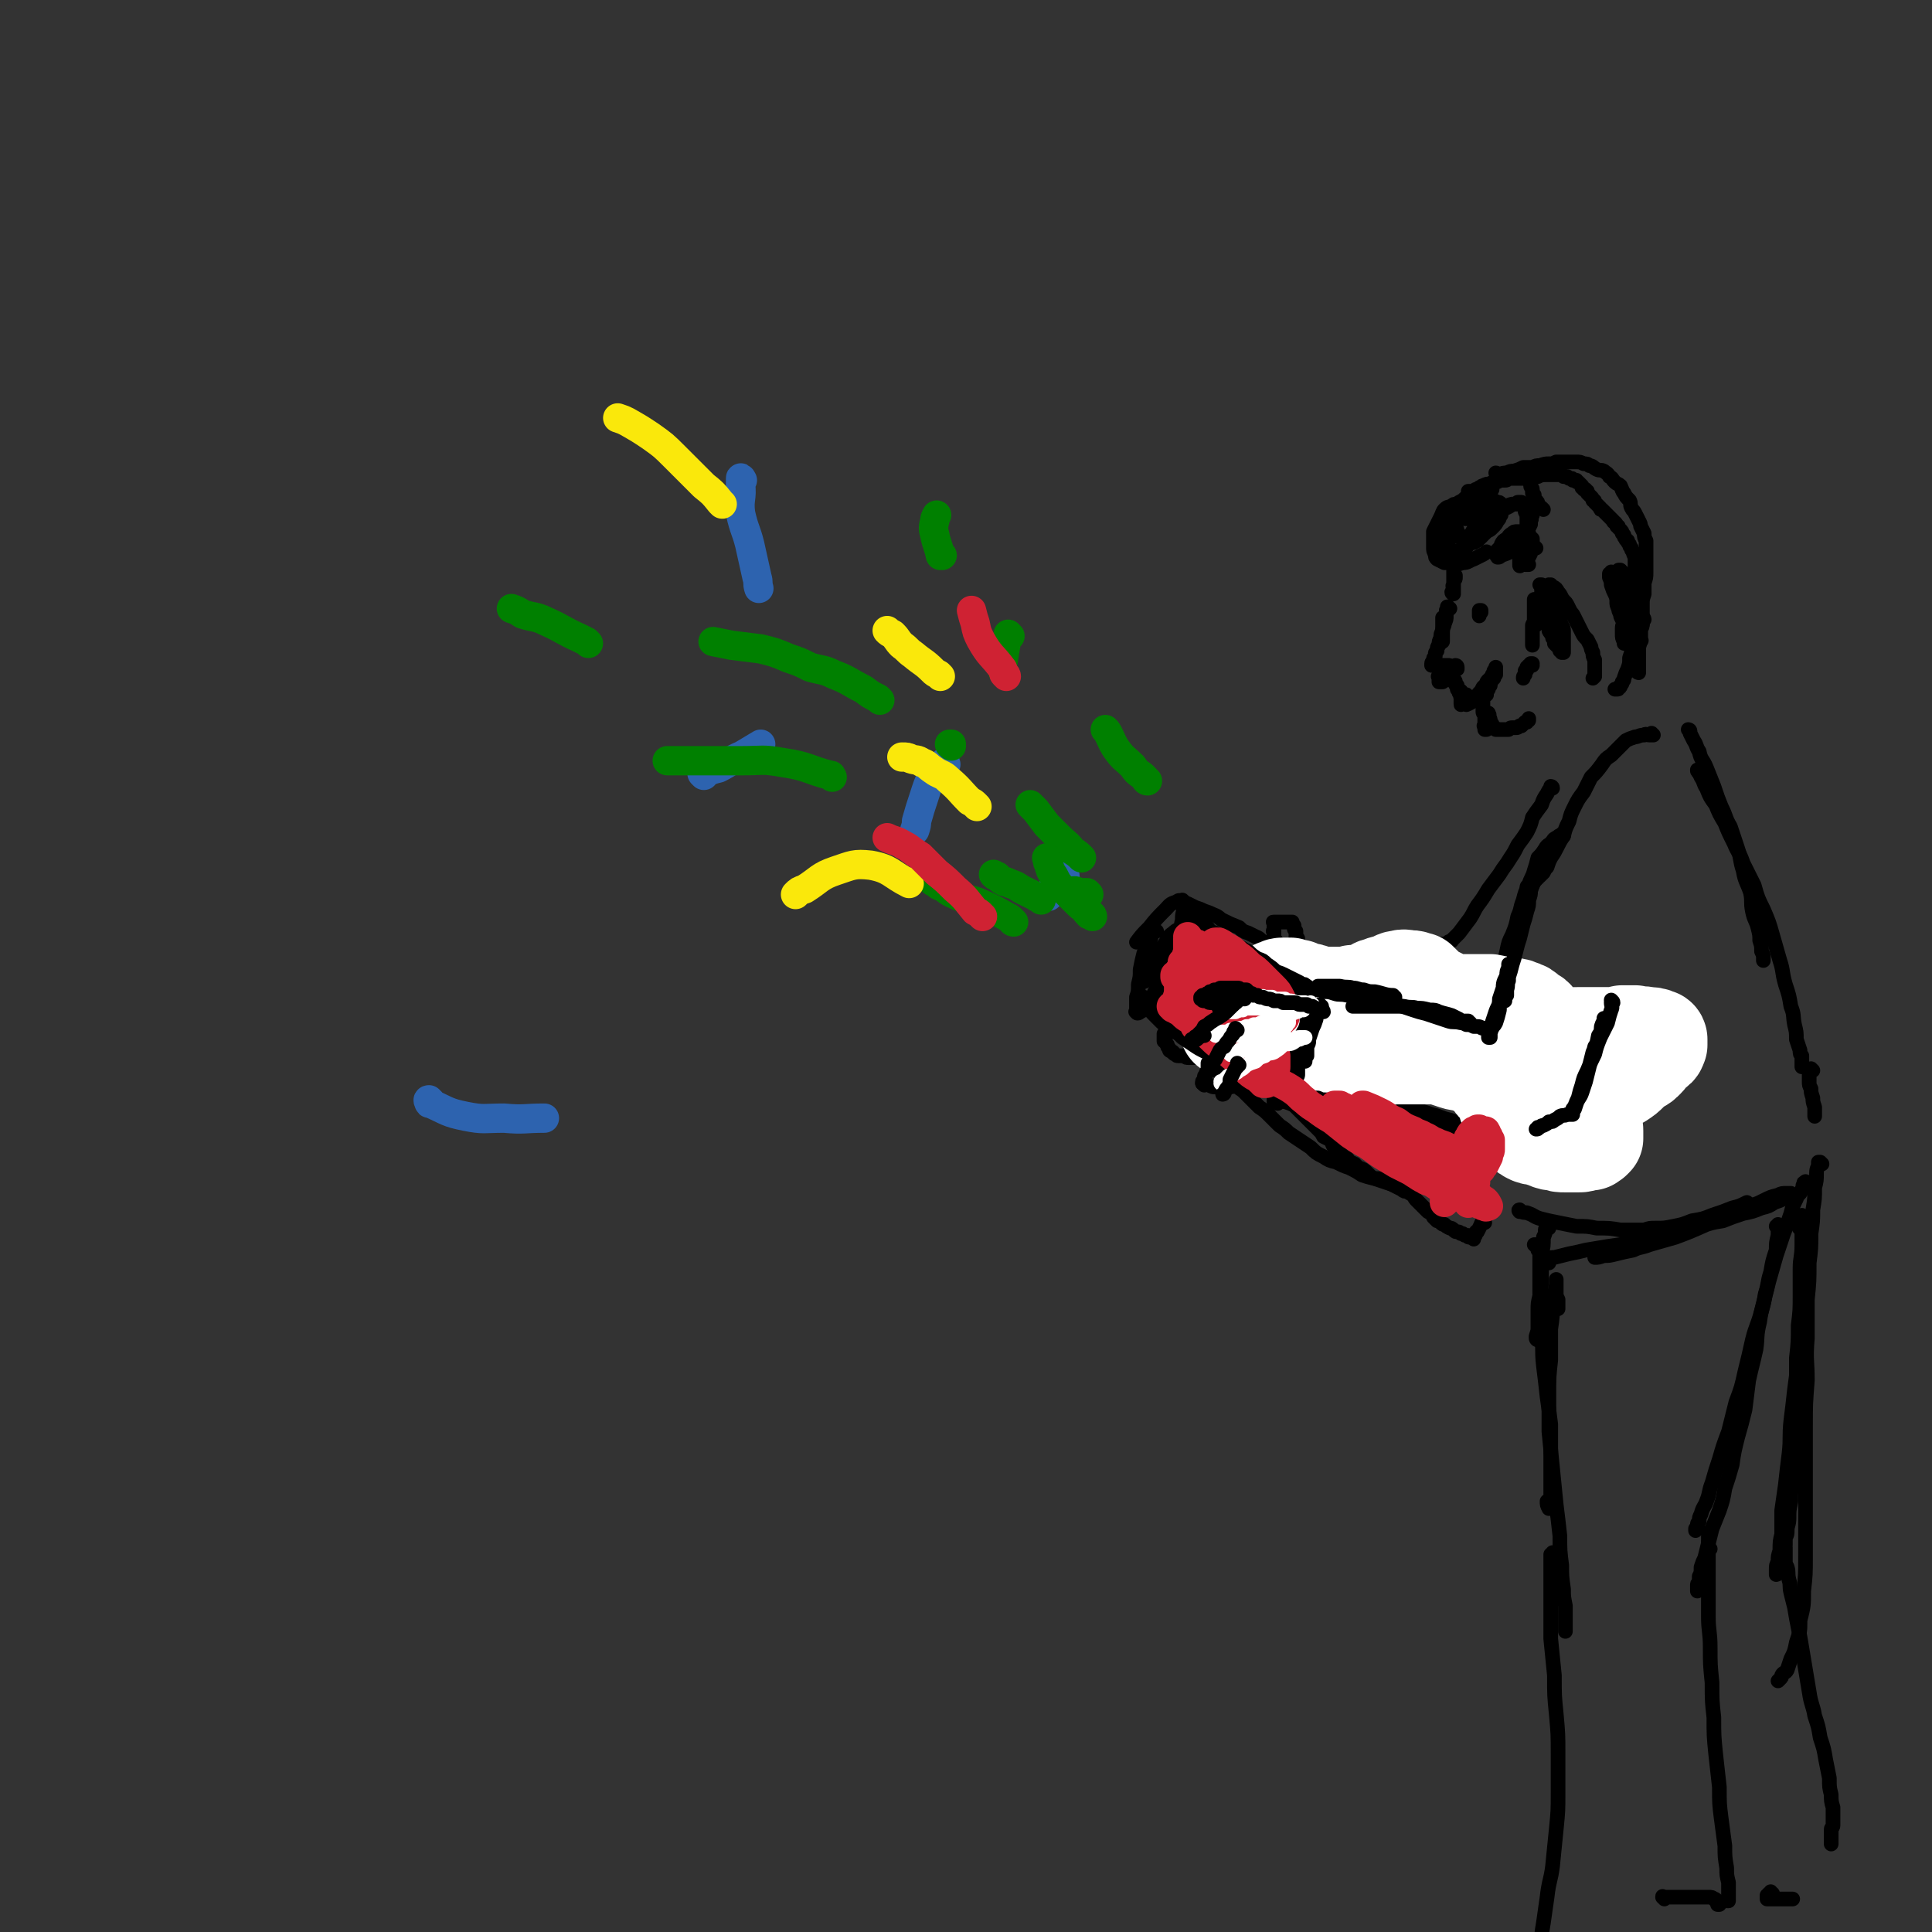 <svg viewBox='0 0 1054 1054' version='1.1' xmlns='http://www.w3.org/2000/svg' xmlns:xlink='http://www.w3.org/1999/xlink'><rect x="0" y="0" width="1054" height="1054" fill="#333333" stroke="none"/><g fill='none' stroke='rgb(0,0,0)' stroke-width='8' stroke-linecap='round' stroke-linejoin='round'><path d='M793,286c0,0 0,-1 -1,-1 0,0 1,0 1,1 0,0 0,0 0,0 0,0 0,0 0,0 -1,1 -1,1 -1,1 0,1 0,1 0,1 -1,1 -1,1 -1,3 0,1 0,1 -1,1 0,1 0,1 0,3 0,0 0,0 0,1 0,1 0,1 0,2 0,0 0,0 0,1 0,0 0,1 0,1 0,0 1,0 1,1 1,0 1,0 2,0 2,-1 2,0 4,-1 1,0 1,0 2,-1 2,-1 2,-2 3,-3 1,-1 1,-1 2,-1 1,-2 1,-2 2,-3 0,-1 0,-1 1,-2 0,-1 0,-1 1,-2 0,0 0,0 0,-1 1,-1 0,-1 0,-2 0,-1 0,-1 0,-2 0,-1 0,-1 0,-2 -1,-1 -1,-2 -2,-2 -1,-1 -1,-1 -2,-2 -1,-1 -1,-1 -3,-1 -1,-1 -1,-1 -3,-1 -2,0 -2,0 -3,0 -2,0 -2,0 -3,1 -2,1 -2,0 -4,2 -1,1 -1,2 -2,4 -1,2 -1,2 -2,4 -1,2 -1,2 -2,4 0,2 0,2 0,5 0,2 0,2 0,4 0,1 0,2 1,3 0,2 0,2 1,3 2,1 2,1 4,2 2,0 2,0 5,0 2,1 2,1 5,0 3,0 3,-1 6,-2 2,-1 2,-1 4,-2 2,-1 2,-1 3,-2 '/><path d='M796,278c0,-1 -1,-1 -1,-1 0,0 0,0 0,0 0,1 0,1 0,1 0,1 0,1 -1,2 0,3 0,3 0,5 0,1 0,1 0,2 1,2 1,2 1,4 1,0 1,0 1,1 0,0 0,0 0,1 '/><path d='M784,294c0,-1 0,-1 -1,-1 0,0 1,0 1,0 0,0 -1,0 -1,0 0,0 0,0 0,0 0,0 0,0 0,0 0,-1 0,-1 0,-1 0,-2 0,-2 0,-3 1,-3 2,-3 3,-5 2,-2 2,-2 3,-3 2,-2 2,-2 3,-4 2,-1 2,-1 4,-3 2,-1 2,-1 3,-2 2,-2 2,-1 4,-3 2,0 1,0 3,-1 1,0 1,0 2,-1 1,0 1,0 1,0 1,0 1,0 2,0 0,0 0,0 1,0 0,0 0,0 1,0 0,0 0,0 0,0 1,0 1,0 1,0 0,0 0,0 0,0 0,0 0,0 0,0 0,0 0,0 0,0 -1,0 0,0 -1,1 -1,0 -1,0 -1,0 -1,0 -1,0 -2,0 0,0 0,0 -1,0 -1,1 -1,1 -1,1 -1,0 -1,0 -1,0 0,0 0,0 -1,0 0,0 0,0 0,0 0,0 0,0 0,0 0,0 -1,0 -1,0 0,-1 1,0 1,0 1,0 1,0 1,0 1,0 1,0 1,0 1,0 1,0 1,0 1,0 1,0 1,0 1,0 1,0 1,0 0,0 1,0 1,0 0,0 0,0 0,1 0,0 0,0 0,1 -1,1 -1,1 -1,2 -2,1 -2,1 -4,2 -1,0 -1,1 -2,2 -1,0 -1,0 -2,1 0,0 0,0 -1,1 -1,0 -1,0 -1,0 -1,0 -1,1 -1,1 -1,0 -1,0 -1,0 -1,0 -1,0 -1,0 0,0 0,-1 0,-1 0,-1 0,-1 1,-2 0,-1 0,-1 2,-3 1,-1 1,-1 2,-2 2,-2 2,-2 3,-3 1,-1 1,-1 2,-2 2,-1 2,-1 3,-1 1,-1 1,-1 3,-2 1,0 0,0 1,-1 1,0 1,0 2,-1 0,0 0,0 1,0 1,0 1,0 1,0 1,-1 1,-1 2,-1 0,0 0,0 0,0 1,0 1,0 1,0 0,0 0,0 0,0 0,0 0,0 0,0 -1,0 -1,0 -2,0 -2,1 -2,1 -3,1 -2,1 -2,1 -4,2 -1,0 -1,0 -3,1 -1,0 -1,0 -2,1 -1,1 -1,1 -2,1 0,0 -1,0 -1,0 -1,1 -1,1 -1,1 -1,0 -1,0 -2,0 0,0 0,0 0,0 0,1 0,0 -1,0 0,0 0,0 0,0 1,0 1,0 1,0 1,0 1,0 2,0 2,-1 2,-1 3,-2 1,0 1,-1 2,-1 2,-1 2,-1 4,-1 1,-1 1,-1 3,-1 1,0 1,0 2,-1 1,0 1,0 3,0 1,0 1,0 2,-1 0,0 0,0 1,0 0,0 0,0 1,0 1,0 1,0 2,0 0,0 0,0 1,0 0,0 0,0 1,0 1,0 1,0 1,0 0,0 0,0 0,0 0,0 0,0 0,0 0,0 0,0 0,0 -1,0 -1,0 -1,0 -1,0 -1,0 -1,0 -1,0 -1,0 -1,0 0,0 0,0 -1,0 0,0 0,0 0,0 -1,0 -1,0 -1,0 0,0 0,0 0,0 1,0 0,0 0,-1 0,0 0,1 1,1 0,0 1,0 1,0 0,0 0,0 1,0 1,0 1,0 2,0 2,0 2,0 3,-1 1,0 1,0 3,0 2,0 2,0 3,0 2,-1 2,-1 5,-1 0,0 0,0 1,0 1,0 1,0 2,0 1,0 1,0 2,0 1,0 1,0 2,0 0,0 0,0 1,0 1,0 1,1 1,1 1,0 1,0 2,0 0,0 0,0 1,1 1,0 1,0 1,0 1,0 1,0 1,1 0,0 0,0 1,0 0,0 0,0 1,0 0,1 0,1 1,1 0,0 0,0 0,0 1,1 1,1 1,1 0,0 0,0 1,1 0,0 0,0 0,1 1,0 1,0 1,1 0,0 0,0 1,0 0,1 0,1 1,1 0,1 0,1 0,1 1,1 1,1 1,1 1,1 1,1 1,1 1,1 1,1 1,2 1,0 1,0 1,1 1,1 1,1 2,2 0,0 0,0 1,1 0,1 0,1 1,1 1,1 1,1 2,2 1,1 1,1 1,1 1,1 1,1 2,2 0,0 0,0 1,1 0,1 1,1 1,1 1,1 1,1 1,2 1,0 1,0 1,1 1,1 1,1 1,1 1,1 1,1 1,2 0,0 0,0 1,1 0,1 0,1 1,2 0,1 0,0 1,1 0,1 0,1 1,2 0,1 0,1 1,2 0,1 0,1 1,2 0,1 0,1 1,3 0,1 0,1 0,2 0,2 0,2 0,4 0,2 0,2 0,4 0,2 0,2 0,4 0,2 0,2 0,4 0,0 0,0 0,0 '/><path d='M838,299c0,0 -1,-1 -1,-1 0,0 0,0 0,0 0,0 0,0 0,0 -1,0 -1,0 -1,0 0,0 0,0 0,0 -1,1 -1,1 -1,1 -1,0 -1,0 -2,1 0,0 0,0 -1,1 0,0 0,0 -1,1 0,0 0,0 -1,1 0,1 0,1 -1,1 0,1 0,1 0,2 0,0 0,0 0,1 0,0 0,0 0,1 0,0 0,0 0,0 0,1 0,1 1,0 1,0 1,0 2,0 1,-1 1,-1 1,-2 1,-2 1,-2 2,-4 0,-1 0,-1 0,-2 1,-1 1,-1 1,-2 0,-1 0,-1 0,-2 0,-1 0,-1 0,-2 -1,-1 -1,-1 -1,-1 -1,-1 -1,-1 -1,-2 -1,0 -1,0 -3,0 -1,-1 -1,-1 -3,-1 -2,0 -2,0 -3,1 -2,1 -2,2 -3,3 -2,1 -2,1 -3,3 0,1 0,1 -1,2 0,0 0,0 -1,1 0,1 0,1 0,1 0,1 0,1 0,1 -1,1 -1,1 0,1 0,1 0,1 0,1 1,0 1,0 2,-1 3,-1 3,-1 5,-2 2,-2 2,-2 3,-4 2,-2 1,-2 3,-4 1,-1 1,-1 3,-3 1,-2 1,-2 2,-4 0,-1 0,-1 0,-2 1,-1 0,-1 1,-3 0,-1 0,-1 0,-1 -1,-1 -1,-1 -1,-2 -1,-1 -1,-1 -2,-1 -1,-1 -1,-1 -3,-2 -2,0 -2,0 -4,0 -3,0 -3,1 -5,2 -3,1 -3,1 -5,2 -3,2 -3,2 -5,4 -2,2 -2,2 -4,4 -2,1 -2,1 -3,2 -1,1 -1,2 -2,3 0,1 -1,0 -1,1 -1,0 0,1 -1,1 0,1 0,1 0,1 0,0 0,1 0,1 0,0 0,0 0,0 2,0 2,0 4,0 2,-1 2,-1 3,-2 2,-2 2,-2 4,-4 2,-1 2,-1 3,-2 2,-2 2,-2 3,-4 1,-1 1,-1 1,-2 1,-1 1,-1 1,-2 0,-1 0,-1 0,-1 1,-1 0,-1 0,-2 0,0 1,0 0,-1 0,-1 0,-1 0,-1 -1,-1 -1,-1 -2,-1 -2,-1 -2,-1 -3,-1 -2,0 -2,0 -4,0 -2,0 -2,0 -4,1 -2,1 -2,1 -3,2 -1,1 -1,1 -2,2 -1,0 -1,0 -2,1 0,1 0,1 -1,1 0,1 0,1 0,1 0,0 -1,1 0,1 0,0 0,1 1,1 1,0 2,0 3,0 3,0 3,0 5,-1 3,-1 3,-1 6,-2 2,-1 2,-1 5,-2 2,-1 2,-1 4,-1 2,-1 2,-1 3,-2 1,0 1,0 2,0 1,0 1,0 1,-1 1,0 1,0 1,0 0,0 1,0 1,0 1,1 1,1 1,1 1,2 1,2 1,4 1,2 1,2 1,4 0,3 0,3 0,5 0,3 0,3 0,5 -1,2 -1,2 -1,4 0,2 0,2 0,4 0,1 0,1 0,2 0,1 0,1 0,1 0,1 0,1 0,2 0,0 0,0 0,1 0,0 0,0 0,1 1,0 1,0 1,0 0,0 0,0 1,0 '/><path d='M841,333c0,0 0,0 -1,-1 0,0 1,1 1,1 0,0 0,0 0,0 0,0 0,0 0,0 0,1 0,1 0,1 0,1 0,1 0,1 0,0 0,0 0,1 -1,1 -1,1 -1,1 0,1 0,1 0,1 -1,1 -1,1 -1,1 0,1 0,1 0,1 0,0 0,0 -1,1 0,0 0,0 0,0 0,0 0,0 -1,0 0,-1 0,-1 0,-1 0,-2 0,-2 0,-3 0,-1 0,-1 0,-2 0,-1 0,-1 0,-3 0,0 0,0 0,-1 0,-1 0,-1 0,-1 0,-1 0,-1 0,-1 0,-1 0,-1 0,-1 0,-1 0,-1 0,-1 0,1 0,1 0,2 0,2 1,2 0,3 0,3 0,3 0,5 0,2 0,2 -1,4 0,2 0,2 0,4 0,2 0,2 0,3 0,1 0,1 0,2 0,1 0,1 0,1 0,1 0,1 0,1 '/><path d='M836,363c0,0 -1,-1 -1,-1 0,0 1,0 1,0 0,0 0,0 -1,0 0,0 0,0 0,0 0,0 0,0 0,1 -1,0 -1,0 -1,0 0,0 0,0 0,1 -1,0 -1,0 -1,0 0,1 0,1 0,1 0,1 0,1 -1,1 0,1 0,1 0,2 -1,1 -1,1 -1,2 '/><path d='M788,340c0,-1 -1,-1 -1,-1 0,-1 0,0 1,0 0,0 -1,0 -1,1 0,0 0,0 0,0 0,0 0,0 0,1 0,0 0,0 0,1 0,1 0,1 0,1 0,1 0,1 0,2 0,1 0,1 0,1 0,1 0,1 0,2 0,0 0,0 0,1 0,0 0,0 0,1 0,0 0,0 0,0 0,0 0,-1 0,-1 0,0 0,1 0,0 0,0 0,0 0,-1 0,-1 0,-1 0,-2 0,-1 0,-1 0,-3 0,0 0,0 0,-1 0,-1 0,-1 0,-2 0,-1 0,-1 0,-2 0,0 0,0 0,-1 0,0 0,0 0,0 '/><path d='M791,332c-1,0 -1,-1 -1,-1 -1,0 0,0 0,1 0,0 0,0 0,0 0,0 0,0 0,1 0,0 -1,0 -1,0 0,2 0,2 0,3 0,2 0,2 -1,4 0,2 -1,2 -1,4 -1,2 -1,2 -1,4 -1,2 -1,2 -1,4 -1,1 -1,1 -1,3 -1,1 -1,1 -1,2 0,1 0,1 0,1 -1,1 -1,1 -1,2 0,0 0,0 0,1 0,0 -1,0 -1,1 0,0 0,0 0,1 0,0 0,0 0,0 0,0 0,0 0,0 0,0 0,0 0,0 1,0 1,0 1,0 0,0 0,0 0,0 0,0 0,0 1,0 0,0 0,0 0,0 0,0 0,0 0,0 1,0 1,0 1,0 0,0 0,0 0,0 1,0 1,0 1,0 0,0 0,0 0,0 1,0 1,0 1,0 0,0 0,0 0,0 0,0 0,0 1,0 0,0 0,0 0,0 0,0 0,0 1,0 0,0 0,0 0,0 1,0 1,0 1,0 1,0 1,0 1,0 1,0 1,0 1,1 0,0 1,0 1,0 0,0 0,0 1,0 0,0 0,0 0,0 1,0 1,0 1,0 0,0 0,0 0,0 0,0 0,0 1,0 0,0 0,0 0,0 0,0 0,0 0,0 0,0 0,-1 -1,-1 0,0 1,0 1,1 0,0 0,0 0,0 0,0 0,0 0,0 0,0 0,0 0,0 0,0 0,0 0,1 0,0 0,0 0,0 0,0 0,0 0,0 '/><path d='M795,304c0,0 -1,-1 -1,-1 0,0 0,1 0,1 0,0 0,0 0,0 0,0 0,0 0,0 0,0 0,0 0,0 0,1 0,1 0,1 0,0 -1,0 -1,1 0,1 0,1 0,3 0,1 0,1 0,3 0,1 0,1 0,3 0,1 0,1 0,3 0,0 0,0 0,1 -1,1 0,1 0,1 0,1 0,1 0,1 0,1 0,1 0,2 0,0 0,0 0,1 0,0 0,0 0,0 0,0 0,0 0,0 0,0 -1,0 -1,-1 0,0 0,0 1,0 0,-1 0,-1 0,-1 0,-1 0,-1 0,-2 0,-1 0,-1 0,-2 0,-1 0,-1 0,-2 1,0 1,0 1,-1 0,0 0,0 0,-1 '/><path d='M786,370c-1,-1 -1,-1 -1,-1 -1,0 0,0 0,0 0,0 0,0 0,0 0,1 0,1 0,1 0,0 0,0 0,0 0,0 0,0 0,1 0,0 0,0 0,0 0,0 0,0 0,0 0,1 0,1 0,1 0,0 0,0 0,0 0,0 0,0 1,0 0,0 0,0 0,0 0,0 0,0 1,0 0,0 0,0 1,-1 0,0 0,0 1,0 0,-1 0,-1 0,-1 1,-1 1,-1 1,-1 1,0 1,0 1,0 0,-1 0,-1 1,-1 0,0 0,0 0,0 0,0 0,-1 0,-1 0,0 0,0 0,0 0,1 0,0 0,0 -1,0 0,0 0,0 0,1 0,1 -1,1 0,0 0,0 0,0 0,0 0,0 0,1 '/><path d='M794,372c0,0 0,-1 -1,-1 0,0 1,0 1,1 0,0 0,0 0,0 0,0 0,0 0,0 0,0 0,0 0,0 0,0 0,0 0,1 0,0 0,0 0,0 0,1 0,0 1,1 0,0 0,0 0,1 0,0 0,0 0,1 1,0 1,1 1,1 0,1 0,1 0,1 1,1 0,1 1,2 0,0 0,0 0,1 0,0 0,0 1,1 0,0 0,0 0,0 0,1 0,1 0,1 1,0 1,0 1,0 0,0 0,0 0,0 0,0 0,0 1,0 0,-1 0,-1 0,-1 0,0 0,0 0,0 0,-1 0,-1 0,-1 0,0 0,0 0,0 0,-1 0,-1 0,-1 0,0 0,0 0,0 0,0 0,0 0,-1 0,0 0,0 0,0 0,1 0,0 0,0 0,0 0,0 0,0 0,0 0,0 0,0 0,0 0,0 0,0 0,0 0,0 -1,1 0,0 0,0 0,0 0,0 0,0 0,0 -1,0 -1,0 -1,0 0,0 0,0 0,0 -1,0 -1,0 -1,0 0,0 0,0 0,0 0,0 0,0 0,0 0,0 0,0 0,0 0,-1 0,-1 0,-1 0,0 0,0 0,0 0,0 0,0 0,-1 0,0 0,0 0,0 0,0 0,0 0,-1 0,0 0,0 0,0 0,0 0,0 0,0 0,0 -1,0 -1,0 0,0 1,0 1,0 0,1 0,1 0,1 0,0 0,0 0,1 0,0 0,0 0,1 0,0 0,0 0,1 0,0 0,0 0,1 0,0 0,0 0,0 0,1 0,1 0,1 0,0 0,0 0,1 0,0 0,0 0,0 0,0 0,0 0,0 0,1 0,0 1,0 0,0 0,0 0,0 0,0 0,0 0,0 1,0 1,0 1,0 0,0 0,0 1,0 0,0 0,1 0,0 1,0 1,0 1,0 2,-1 2,-1 3,-2 1,-1 1,0 2,-1 0,-1 0,-2 1,-3 1,-1 1,-1 2,-3 1,-1 1,-1 2,-2 0,-1 0,-1 1,-2 1,0 1,0 1,-1 1,-1 1,-1 1,-1 0,-1 0,-1 1,-2 0,0 0,0 0,-1 0,0 0,0 1,-1 0,0 0,0 0,0 0,0 0,0 0,-1 0,0 0,0 0,0 0,0 0,0 0,0 0,1 0,1 0,1 -1,2 -1,2 -1,3 -1,1 -1,1 -1,2 -1,1 0,2 -1,3 0,0 0,0 0,1 -1,1 -1,1 -1,2 0,0 0,0 -1,1 0,0 0,0 0,1 0,0 0,0 0,1 -1,0 -1,0 -1,0 0,0 0,0 0,0 0,1 0,0 0,0 0,0 0,0 0,0 1,-1 1,-2 1,-3 1,-1 1,-1 2,-3 0,-1 0,-1 1,-2 0,-1 0,-1 0,-1 1,-1 1,-1 1,-1 0,-1 0,-1 0,-2 0,0 1,0 1,-1 0,0 0,0 0,0 0,-1 0,-1 0,-1 0,0 0,0 0,0 0,0 0,0 0,1 0,0 0,0 0,0 0,1 0,1 0,2 -1,0 -1,0 -1,1 0,1 0,1 0,1 0,0 0,0 -1,1 '/><path d='M809,381c0,-1 0,-1 -1,-1 0,-1 1,0 1,0 0,0 0,0 0,0 0,0 0,0 -1,0 0,0 1,0 1,0 0,0 0,1 0,1 0,0 0,0 0,0 0,1 0,1 0,1 0,1 0,1 0,1 0,1 0,1 0,2 0,2 0,2 0,3 0,1 0,1 1,2 0,1 0,1 0,2 0,1 0,1 0,2 0,0 0,0 0,1 0,1 -1,1 0,1 0,1 0,1 0,1 0,0 0,0 0,0 0,1 0,1 0,1 1,0 1,0 1,0 0,0 0,-1 0,-1 0,0 0,0 0,-1 0,0 0,0 1,-1 0,-1 0,-1 0,-1 0,-1 0,-1 0,-2 0,0 0,0 0,-1 0,0 0,0 0,-1 1,0 0,0 0,0 0,0 0,0 0,-1 0,0 0,0 0,0 0,0 0,0 0,0 0,0 0,0 0,1 0,0 0,0 0,1 0,0 0,0 0,1 1,0 1,0 1,1 0,1 0,1 0,1 1,1 1,1 1,1 0,1 0,1 0,1 1,1 1,1 1,1 1,0 1,0 1,1 1,0 1,0 1,0 1,0 1,0 3,0 0,0 0,0 1,0 1,0 1,0 2,0 1,-1 1,-1 2,-1 1,0 1,0 2,0 1,0 1,0 2,-1 1,0 1,0 1,0 1,-1 1,-1 2,-2 0,0 0,0 1,0 0,-1 0,-1 1,-1 0,0 0,0 0,0 0,-1 0,-1 0,-1 0,0 0,0 0,0 0,0 0,0 0,0 '/><path d='M841,320c0,0 -1,-1 -1,-1 0,0 0,0 1,0 0,0 0,0 0,0 0,0 0,0 0,1 0,0 0,0 0,0 0,0 0,0 0,1 0,1 0,1 0,2 0,2 0,2 0,3 1,2 1,2 1,5 1,2 1,2 1,4 1,3 0,3 1,5 1,2 1,2 1,4 1,2 2,2 2,4 1,1 1,2 1,3 1,1 1,1 2,2 0,0 0,0 0,0 1,1 1,1 1,1 0,1 0,1 0,1 1,0 1,1 1,1 0,0 0,0 0,0 1,0 1,0 1,0 0,0 0,-1 0,-1 0,-1 0,-1 0,-2 0,-2 0,-2 0,-4 0,-2 0,-2 0,-5 0,-2 -1,-2 -1,-3 -1,-2 -1,-2 -1,-4 -1,-2 -1,-2 -1,-3 0,-1 0,-1 -1,-2 0,0 0,0 0,-1 0,-1 0,-1 0,-1 0,-1 0,-1 0,-2 0,0 0,0 0,-1 0,0 0,0 0,-1 0,0 0,0 0,0 0,-1 0,-1 0,-1 0,0 0,0 0,0 0,0 0,0 0,-1 0,0 0,0 0,0 0,0 0,0 0,0 0,0 0,0 0,0 0,-1 0,-1 0,-1 0,0 0,0 0,0 -1,0 -1,0 -1,-1 0,0 0,0 0,0 -1,-1 -1,-1 -1,-1 0,0 0,0 0,0 0,0 0,0 -1,-1 0,0 0,0 0,0 0,0 0,0 0,-1 0,0 0,0 0,0 0,0 0,0 0,0 0,1 -1,0 -1,0 1,0 1,1 2,1 2,1 2,1 3,3 1,1 1,1 2,3 1,2 2,2 3,4 1,2 1,2 2,4 1,1 1,1 2,3 1,2 1,2 2,4 1,2 1,2 2,4 1,2 1,2 3,4 1,2 1,2 2,4 0,1 0,1 1,3 0,2 0,2 1,4 0,1 0,1 0,2 0,1 0,1 0,2 0,1 0,1 0,1 0,1 0,1 0,1 0,1 0,1 0,2 0,0 0,0 0,1 0,0 0,0 -1,1 0,0 0,0 0,0 0,0 0,0 0,0 '/><path d='M880,313c0,0 -1,0 -1,-1 0,0 0,1 0,1 0,0 0,0 0,0 0,0 0,0 0,0 0,0 -1,0 -1,0 0,0 0,0 0,0 0,0 0,0 0,0 0,1 0,1 0,1 0,1 0,1 0,1 1,2 1,3 1,4 1,3 1,3 2,5 1,2 1,2 2,5 1,2 1,2 2,4 1,3 1,3 2,5 0,2 0,2 1,4 0,1 0,1 0,3 0,1 0,1 0,2 0,0 0,0 0,1 0,1 0,1 0,1 0,1 0,1 0,1 0,1 0,1 -1,1 0,0 0,0 0,0 0,0 0,0 -1,0 0,0 0,0 0,-1 -1,-2 -1,-2 -1,-4 0,-1 0,-1 0,-3 0,-1 0,-2 1,-3 0,0 0,0 1,-1 0,-1 0,-1 0,-1 0,-1 0,-1 1,-1 0,0 1,0 1,0 1,1 1,1 2,3 0,3 0,3 0,6 0,3 0,3 0,6 -1,4 -1,4 -2,7 0,3 0,3 -1,6 -1,2 -1,2 -2,5 0,1 0,1 -1,2 0,1 0,1 -1,2 0,1 0,1 -1,1 0,1 0,1 -1,1 0,0 0,0 -1,0 0,0 0,0 0,0 '/><path d='M842,278c0,0 -1,-1 -1,-1 0,0 0,0 0,0 0,0 0,0 0,0 0,0 0,0 0,0 -1,0 -1,0 -1,0 0,-1 0,-1 -1,-2 0,-1 0,-1 -1,-2 0,0 0,0 -1,-1 0,-1 0,-1 0,-2 -1,0 -1,-1 -1,-1 0,-1 0,-1 0,-2 0,-1 -1,-1 -1,-2 0,-1 0,-1 0,-1 0,-1 0,-1 0,-2 0,0 0,0 0,-1 0,0 0,0 0,-1 0,0 0,0 0,0 0,0 0,0 0,-1 1,0 1,0 1,0 0,0 0,0 0,0 1,-1 1,0 1,0 0,0 0,0 1,0 0,0 0,0 1,0 0,-1 0,-1 0,-1 0,0 0,0 1,0 0,0 0,0 0,0 '/><path d='M817,259c0,0 0,-1 -1,-1 0,0 1,0 1,1 0,0 0,0 1,0 0,0 0,0 0,0 2,-1 2,-1 4,-1 2,-1 2,-1 4,-1 3,-1 3,-1 5,-2 2,0 2,0 5,0 2,-1 2,-1 4,-1 3,-1 3,-1 5,-1 2,0 2,0 4,-1 2,0 2,0 4,0 2,0 2,0 4,0 2,0 2,0 3,0 2,0 2,0 4,1 2,0 2,0 3,1 2,0 2,1 4,2 2,1 2,0 4,1 1,1 2,1 3,3 2,1 1,1 3,3 1,1 2,1 3,2 1,2 1,3 2,4 1,2 1,2 3,4 1,2 0,2 1,4 1,2 1,1 2,3 1,2 1,2 2,4 1,2 1,2 1,3 1,2 1,2 2,4 0,2 0,2 1,4 0,3 0,3 0,5 0,3 0,3 0,6 0,3 0,3 0,6 0,3 0,3 -1,6 0,3 0,3 0,6 -1,3 -1,3 -1,6 0,3 0,3 0,6 0,2 0,2 0,4 0,2 0,2 -1,3 0,1 0,1 0,2 0,1 0,1 0,2 0,0 0,0 0,1 0,0 0,0 0,1 0,0 0,0 0,0 0,0 0,0 0,0 1,1 0,0 0,0 '/><path d='M897,338c0,0 -1,-1 -1,-1 0,0 1,0 1,1 0,0 0,0 0,0 0,0 0,0 -1,1 0,0 0,0 0,1 0,1 0,1 -1,3 0,3 0,3 0,5 0,2 0,2 -1,5 0,2 0,2 0,5 0,2 0,2 0,4 0,1 0,1 0,2 0,0 0,0 0,1 0,0 0,0 0,1 0,0 0,0 0,1 0,0 0,0 0,0 0,0 -1,0 -1,-1 0,-1 0,-1 0,-2 1,-2 0,-2 0,-4 0,-3 0,-3 0,-6 0,-3 0,-3 -1,-7 0,-3 0,-3 -1,-6 0,-4 0,-4 -1,-7 -1,-4 -1,-4 -1,-7 -1,-3 -1,-3 -2,-6 0,-2 0,-2 -1,-5 0,-1 0,-1 -1,-3 0,0 0,0 0,-1 0,0 0,0 -1,0 0,-1 0,-1 0,-1 0,0 -1,0 -1,0 0,1 0,2 -1,3 0,2 0,3 0,5 0,2 0,2 0,4 0,3 0,3 0,5 0,2 0,2 1,4 0,1 0,1 1,3 0,1 0,1 1,3 0,0 0,0 0,0 1,1 1,1 1,1 1,0 1,0 1,1 1,0 1,0 2,0 0,0 0,0 1,0 0,0 0,0 1,0 0,-1 0,-1 1,-1 0,0 0,0 1,0 0,0 0,0 0,-1 0,0 0,0 0,0 1,1 1,2 0,3 0,2 0,2 0,5 0,2 0,2 -1,5 0,2 0,2 -1,4 0,2 0,2 0,4 0,1 0,1 -1,2 '/><path d='M902,401c0,0 -1,-1 -1,-1 0,0 1,1 1,1 0,0 0,0 0,0 -1,0 -1,0 -1,0 0,0 0,0 0,0 -1,0 -1,0 -1,0 -2,0 -2,-1 -3,0 -3,0 -3,1 -5,1 -3,1 -3,1 -5,2 -2,2 -2,2 -4,4 -2,2 -2,2 -4,4 -3,2 -3,2 -5,5 -3,4 -3,4 -6,7 -2,4 -2,4 -4,8 -3,4 -3,4 -5,8 -2,4 -2,4 -3,8 -2,4 -2,4 -3,8 -2,3 -2,3 -4,7 -1,2 -1,2 -3,5 -1,2 -1,2 -2,5 -1,1 -1,1 -2,3 -1,1 -1,1 -2,2 -1,0 -1,0 -1,1 -1,0 -1,0 -1,1 -1,0 -1,0 -1,1 -1,0 -1,0 -1,0 -1,1 0,1 -1,1 0,1 0,1 0,1 -1,0 0,0 -1,0 0,1 0,1 0,1 0,0 0,0 0,0 0,0 0,0 0,0 0,0 -1,0 -1,0 0,-1 1,0 2,0 0,0 0,0 0,0 1,-1 1,-1 1,-1 '/><path d='M853,456c0,0 -1,0 -1,-1 0,0 1,1 1,1 0,0 0,0 -1,0 0,0 0,0 0,0 0,0 0,0 0,0 0,0 0,0 -1,0 0,0 0,0 0,0 -1,0 -1,0 -1,1 -1,0 -1,0 -1,0 -2,1 -1,1 -3,3 -1,1 -2,1 -3,3 -2,3 -2,3 -4,5 -1,4 -1,4 -2,7 -1,4 -2,4 -3,8 -2,4 -2,4 -3,8 -2,5 -1,5 -3,9 -1,5 -1,5 -3,10 -2,4 -2,4 -3,9 -1,4 -1,4 -2,8 -1,3 -1,3 -2,6 -1,3 0,3 -1,6 -1,3 -1,3 -2,6 0,1 0,1 0,2 0,1 0,1 0,1 -1,1 -1,1 -1,1 0,1 0,1 0,1 0,0 0,0 0,0 0,0 0,0 0,0 0,1 -1,0 -1,0 0,0 1,0 1,0 0,0 0,0 0,0 0,-1 0,-1 0,-1 0,-1 0,-1 0,-1 0,-1 0,-1 0,-1 0,-1 0,-1 0,-1 0,-1 0,-1 -1,-1 0,-1 0,-1 -1,-1 -1,0 -1,0 -2,-1 -3,0 -3,0 -5,-1 -2,0 -2,0 -4,-1 -4,-1 -4,-1 -7,-1 -3,-1 -3,-1 -6,-2 -4,-1 -4,-1 -8,-2 -4,-1 -4,-1 -7,-2 -4,-1 -4,-2 -8,-2 -5,-1 -5,-1 -9,-2 -4,0 -4,0 -8,-1 -4,0 -4,-1 -7,-1 -4,0 -4,0 -8,0 -3,0 -3,-1 -6,-1 -2,0 -2,0 -4,0 -2,0 -2,0 -3,0 -1,0 -1,0 -1,0 -1,0 -1,0 -1,0 -1,0 -1,0 -1,0 0,0 -1,0 0,0 0,0 0,0 1,0 2,1 2,1 5,1 3,0 3,0 7,0 3,0 3,0 7,1 4,0 4,0 7,0 5,1 5,1 9,1 4,1 4,1 8,2 3,0 3,0 7,1 3,0 3,0 6,1 3,0 3,0 7,1 2,1 2,1 4,1 3,1 3,1 5,1 1,1 1,1 2,1 1,0 1,0 1,1 1,0 1,0 1,0 1,-1 1,-1 1,-1 0,0 0,0 0,0 -1,-1 -1,-1 -2,-1 -2,-1 -2,-1 -5,-2 -2,-1 -2,-1 -4,-1 -2,-1 -2,-1 -4,-1 -3,-1 -3,-1 -6,-1 -3,-1 -3,-1 -6,-2 -3,0 -3,0 -5,-1 -3,0 -3,0 -6,-1 -3,0 -3,0 -6,0 '/><path d='M728,526c0,0 -1,-1 -1,-1 0,0 0,0 0,1 0,0 0,-1 0,0 0,0 0,0 0,0 -1,1 -1,1 -1,2 -2,2 -2,2 -3,4 -2,3 -2,3 -3,6 -2,3 -1,4 -3,7 -2,3 -2,2 -4,5 -2,3 -2,3 -4,5 -1,1 -1,1 -2,3 -1,1 -1,1 -1,2 -1,1 -1,1 -2,1 0,1 0,0 -1,1 0,0 0,0 0,0 0,1 0,0 0,0 0,0 0,0 1,0 2,-2 1,-2 3,-4 2,-2 2,-2 5,-5 2,-2 2,-2 5,-5 2,-2 2,-2 4,-4 1,-2 1,-2 2,-4 1,0 1,0 2,-1 0,0 0,0 0,-1 1,0 1,0 1,0 0,0 0,0 0,0 0,1 0,1 0,3 -1,3 -1,3 -3,5 -2,3 -2,3 -4,6 -2,3 -3,3 -5,5 -2,2 -2,2 -4,5 -1,1 -2,1 -3,2 -2,2 -1,2 -3,4 -1,1 -2,1 -3,2 -1,0 -1,0 -1,1 -1,0 -1,0 -2,0 0,0 0,0 -1,1 0,0 0,0 -1,0 0,0 0,0 0,0 0,-1 -1,-1 -1,-1 0,0 0,0 0,-1 1,-1 1,-1 2,-1 1,-2 1,-1 3,-2 2,-2 2,-2 4,-2 2,-1 2,-1 4,-2 2,0 2,0 4,-1 3,0 3,0 5,0 3,0 3,0 6,-1 3,0 3,0 6,0 4,-1 4,-1 8,0 4,0 4,0 9,0 5,0 5,1 10,1 4,1 4,1 9,1 5,1 5,1 10,1 5,1 5,0 9,1 '/><path d='M631,508c-1,0 -1,-1 -1,-1 -1,1 -1,2 -2,4 -1,5 -2,5 -4,9 -1,4 -1,4 -2,9 0,4 0,4 -1,8 0,4 0,4 -1,7 0,3 0,3 0,5 0,1 0,1 0,1 0,1 0,1 0,1 0,1 -1,1 0,1 0,1 1,1 2,0 2,-1 2,-1 4,-3 2,-4 2,-4 4,-8 2,-3 2,-3 4,-7 2,-4 2,-4 3,-8 2,-4 2,-4 4,-7 0,-3 0,-3 1,-5 1,-3 1,-3 2,-5 1,-4 0,-4 1,-7 0,-3 0,-3 1,-6 0,-1 0,-1 0,-3 0,-1 0,-1 0,-1 -1,0 -1,0 -1,0 -2,-1 -2,-1 -3,0 -4,1 -4,2 -6,4 -5,5 -5,5 -9,10 -4,4 -4,4 -7,8 '/><path d='M718,527c0,0 -1,-1 -1,-1 0,0 0,0 1,0 0,0 -1,0 -1,1 0,0 0,0 0,0 0,0 0,0 -1,0 0,0 0,0 0,0 0,0 0,0 0,0 0,0 0,0 0,0 1,1 0,0 0,0 0,0 0,0 0,0 0,0 0,0 0,0 0,0 0,0 0,0 0,0 0,0 0,0 0,1 0,0 0,0 -1,0 0,0 0,0 0,0 -1,0 -1,0 0,-1 0,-1 0,-1 0,-1 0,-1 -1,-1 0,-1 0,-1 -1,-1 0,-1 0,-1 0,-2 -1,0 -1,0 -1,-1 -1,-1 -1,-1 -1,-2 -1,-1 -1,-1 -1,-2 -1,0 -1,0 -1,-1 0,-1 0,-1 -1,-2 0,-1 0,-1 0,-2 0,0 0,0 -1,-1 0,-1 0,-1 0,-2 0,-1 0,-1 0,-1 -1,-1 -1,-1 -1,-2 0,0 0,0 0,-1 0,0 -1,0 -1,-1 0,0 0,0 0,0 0,-1 0,-1 0,-1 0,0 0,0 0,0 0,0 0,0 0,0 0,0 0,0 0,0 -1,0 -1,0 -1,0 0,0 0,0 0,0 -1,0 -1,0 -1,0 0,0 0,0 -1,0 0,0 0,0 -1,0 0,0 0,0 -1,0 0,0 0,0 0,0 -1,0 -1,0 -1,0 -1,0 -1,0 -1,0 -1,0 -1,0 -1,0 0,0 0,0 -1,0 0,0 0,0 0,0 0,0 0,0 -1,0 0,0 0,0 0,0 0,0 0,0 0,0 -1,0 0,0 0,1 0,0 0,0 0,0 0,0 0,0 0,0 0,1 0,1 0,1 0,0 0,0 0,1 0,0 0,0 0,1 0,1 -1,1 0,1 0,1 0,1 0,2 0,2 0,2 1,3 0,1 0,1 0,3 1,1 1,1 1,2 0,2 0,2 0,3 0,1 0,1 0,2 1,1 1,1 1,2 0,1 0,1 0,2 0,1 0,1 0,2 0,1 0,1 0,1 0,1 0,1 0,1 0,1 0,1 0,1 0,1 0,1 0,1 0,0 0,0 0,1 0,0 0,0 0,0 0,0 0,0 0,0 0,0 0,0 0,0 -1,0 0,0 0,0 0,0 0,0 0,0 0,-1 0,-1 0,-1 0,0 0,0 0,-1 0,0 0,0 0,-1 0,0 0,0 0,-1 0,0 0,0 0,-1 0,0 0,0 0,-1 1,0 1,0 1,-1 0,0 0,0 0,0 0,-1 0,-1 0,-1 0,0 0,0 0,0 0,-1 0,-1 0,-1 0,0 0,0 0,0 0,0 0,0 0,0 1,0 0,0 0,-1 0,0 0,1 0,1 0,0 0,0 0,0 1,0 0,0 0,-1 0,0 0,1 0,1 0,0 0,0 0,0 1,0 0,0 0,-1 0,0 0,1 0,1 0,0 0,0 0,0 1,0 0,0 0,-1 0,0 0,1 0,1 0,0 0,0 -1,0 0,0 0,0 -1,1 0,0 0,0 -1,1 -1,1 -1,1 -2,2 -1,1 -1,2 -2,3 -2,2 -2,2 -4,3 -2,2 -2,2 -4,4 -1,1 -1,1 -3,2 -2,2 -1,2 -3,4 -2,1 -2,0 -4,2 -2,1 -2,1 -4,2 -3,1 -3,1 -6,2 -2,1 -2,1 -5,2 -2,1 -3,1 -5,1 -2,1 -2,1 -4,2 -1,0 -1,0 -2,1 -1,0 -2,0 -3,0 0,0 0,1 -1,1 0,0 0,0 -1,0 -1,0 -1,1 -1,1 -1,0 -1,0 -1,0 0,0 0,0 0,0 -1,0 -1,0 -1,0 0,0 0,0 0,0 0,0 0,0 -1,0 0,0 0,0 0,0 1,0 0,0 0,0 0,-1 0,0 0,0 1,0 0,-1 0,-1 0,0 0,0 0,0 0,0 0,0 0,-1 0,0 0,0 0,0 0,0 0,0 0,0 0,0 0,0 0,0 0,0 -1,-1 -1,-1 0,0 0,0 1,1 0,0 0,-1 0,-1 '/><path d='M637,564c0,0 0,-1 -1,-1 0,0 1,0 0,0 0,1 0,0 0,1 0,0 -1,0 -1,0 0,0 0,0 0,0 0,1 0,1 0,1 0,1 0,1 0,1 0,1 0,1 0,2 1,0 1,0 1,1 1,1 1,1 1,2 1,1 1,1 1,2 1,1 1,0 2,1 0,0 0,1 1,1 1,1 1,1 2,1 1,0 1,0 3,0 1,1 1,1 3,1 1,0 1,0 2,0 1,0 1,0 3,-1 0,0 0,0 1,0 0,0 0,0 1,-1 1,0 1,0 1,0 1,0 1,0 2,0 0,-1 0,-1 1,-1 0,0 0,0 0,0 '/><path d='M657,592c0,0 -1,-1 -1,-1 0,0 1,0 2,0 1,1 1,1 2,1 1,1 2,1 3,1 1,0 1,0 2,0 3,0 3,0 5,0 2,0 2,0 4,-1 3,0 3,0 5,-2 2,-1 2,-1 4,-3 3,-2 3,-2 5,-4 2,-2 3,-2 5,-4 2,-2 2,-2 4,-5 1,-2 1,-2 3,-4 1,-1 1,-1 2,-3 1,-1 1,-1 2,-2 1,-1 0,-1 1,-1 '/><path d='M694,573c0,-1 -1,-1 -1,-1 0,0 0,0 0,0 0,1 -1,1 -1,1 -1,1 -1,2 -2,2 -1,1 -1,1 -2,1 -1,1 -1,1 -1,1 '/><path d='M646,492c0,0 -1,-1 -1,-1 0,0 0,0 0,1 1,0 0,0 0,0 0,0 0,0 0,0 1,1 2,1 3,1 2,1 2,1 4,2 3,1 3,1 5,2 3,1 3,1 5,2 3,1 3,2 5,3 4,2 4,2 9,4 2,2 2,2 5,3 2,1 2,1 4,2 3,1 2,2 5,3 2,1 2,1 4,2 '/><path d='M635,548c0,0 -1,0 -1,-1 0,0 0,1 0,1 0,0 0,0 0,0 1,1 1,1 2,1 0,0 0,0 0,0 '/><path d='M696,578c0,0 -1,-1 -1,-1 0,0 1,0 1,1 0,0 -1,0 -1,0 0,0 0,0 0,0 0,0 0,0 0,0 0,0 0,0 -1,0 0,0 0,1 0,1 0,0 0,0 0,0 0,0 0,0 0,1 0,0 0,0 0,0 0,0 0,0 0,1 0,0 0,0 0,0 0,0 0,0 0,0 0,1 1,1 1,1 0,0 0,0 0,0 0,1 0,1 1,1 0,0 0,0 0,0 0,0 0,0 1,0 0,0 0,0 0,1 2,0 2,-1 3,0 2,0 2,0 4,0 3,0 3,0 6,1 3,0 3,0 7,1 4,0 4,0 7,1 4,1 4,2 8,3 4,2 4,1 8,2 5,2 5,3 10,5 5,1 6,1 11,3 5,2 4,2 9,4 5,2 5,2 11,4 5,1 5,2 10,3 5,2 6,1 10,3 5,1 5,1 9,3 3,1 3,1 6,3 4,2 4,2 9,4 4,2 4,2 9,4 5,3 5,2 9,5 4,2 4,2 8,4 1,1 1,1 3,1 '/><path d='M827,544c0,0 -1,-1 -1,-1 0,0 0,0 0,1 0,0 0,0 0,0 1,0 0,-1 0,-1 0,0 0,1 0,1 0,0 0,0 0,1 0,0 0,0 1,0 1,0 1,0 2,1 1,0 1,0 3,1 2,1 2,2 4,3 3,1 3,1 6,2 4,2 4,2 7,4 4,1 4,1 8,3 3,2 3,1 7,3 4,2 4,3 7,5 3,2 3,2 7,4 3,2 2,2 5,4 3,2 4,2 6,3 4,2 3,2 6,3 3,1 3,1 5,2 2,0 2,0 4,1 3,0 3,0 5,1 1,0 1,0 2,0 1,0 2,0 3,0 0,0 0,0 0,0 '/><path d='M909,590c0,0 0,-1 -1,-1 0,0 1,0 1,1 -1,0 -1,0 -1,0 0,0 0,0 -1,1 -1,1 0,1 -1,2 -2,3 -2,3 -4,5 -2,2 -2,2 -4,5 -2,2 -2,2 -4,5 -2,2 -2,2 -5,4 -2,3 -2,3 -5,5 -3,2 -3,2 -6,4 -2,2 -2,2 -5,3 -3,2 -3,2 -5,3 -3,2 -3,2 -5,3 -1,1 -1,1 -3,2 -1,1 -1,0 -2,1 0,0 0,0 -1,0 0,0 0,0 0,1 0,0 0,0 0,0 1,0 1,0 2,-1 2,0 2,-1 4,-2 '/><path d='M884,618c0,0 -1,-1 -1,-1 0,0 0,0 0,1 0,0 0,0 0,0 -1,0 -1,0 -2,1 -1,1 -1,1 -2,2 -1,1 -1,1 -2,1 0,1 0,1 -1,2 0,1 0,1 -1,1 0,1 0,1 -1,2 0,0 0,0 0,1 -1,0 -1,0 -1,1 '/><path d='M874,625c0,0 0,-1 -1,-1 0,0 1,1 1,1 0,-1 0,-1 1,-2 1,-2 1,-2 3,-4 2,-3 2,-3 3,-6 2,-3 2,-3 4,-6 1,-3 1,-3 3,-6 2,-3 2,-2 3,-5 1,-2 1,-3 1,-5 1,-1 1,0 2,-1 0,-1 0,-1 0,-1 0,-1 0,-1 0,-1 0,0 0,0 0,0 0,0 0,0 0,0 -2,2 -1,2 -3,4 -2,3 -2,3 -4,7 -1,3 -1,3 -3,7 -2,4 -2,4 -3,8 -1,3 -1,3 -2,6 -1,4 -1,3 -2,7 -1,2 -1,2 -1,4 0,0 0,0 -1,1 0,0 0,0 0,1 0,0 0,0 0,1 0,0 0,0 0,0 1,0 1,0 1,-1 2,-2 1,-2 3,-5 1,-3 1,-3 2,-6 2,-3 2,-3 2,-7 1,-3 1,-3 2,-6 1,-3 1,-3 2,-6 1,-3 1,-3 1,-6 1,-2 1,-2 1,-3 0,-1 0,-1 0,-2 0,0 0,0 0,0 0,0 0,0 0,-1 -1,0 -1,0 -1,0 0,0 0,0 -1,0 '/><path d='M687,582c0,0 -1,-1 -1,-1 0,0 0,0 0,0 0,0 0,0 0,0 0,1 0,1 0,1 '/><path d='M636,538c0,0 -1,-1 -1,-1 0,0 0,1 0,1 0,0 0,0 0,0 0,0 0,0 0,0 0,0 0,0 0,1 0,0 0,0 0,0 '/><path d='M847,430c0,-1 -1,-1 -1,-1 0,0 1,0 0,1 -1,1 -1,1 -2,3 -2,3 -2,3 -3,6 -3,4 -3,4 -5,7 -1,4 -1,4 -3,8 -2,3 -2,3 -5,7 -2,4 -2,4 -4,7 -3,5 -3,4 -6,9 -3,4 -3,4 -6,8 -3,5 -3,5 -6,9 -2,3 -2,4 -4,7 -3,4 -3,4 -6,8 -2,2 -2,2 -4,4 0,1 -1,0 -2,1 0,0 0,0 -1,1 -1,0 -1,0 -2,0 0,0 0,0 -1,0 0,0 0,0 -1,0 0,0 0,0 -1,0 0,0 0,0 -1,0 0,0 0,0 -1,0 0,0 0,0 -1,-1 0,0 0,0 0,0 -1,0 -1,0 -1,0 0,0 0,0 -1,0 0,0 0,0 0,0 -1,0 -1,0 -1,0 0,0 0,0 -1,0 0,0 0,0 0,0 -1,0 -1,0 -1,0 -1,0 -1,0 -1,0 -1,0 -1,0 -1,0 -1,0 -1,0 -2,0 -1,0 -1,0 -2,0 -1,1 -1,1 -2,1 -2,0 -2,0 -3,0 -3,1 -3,1 -6,1 -2,1 -2,1 -4,1 -3,1 -3,1 -6,2 -2,1 -2,1 -5,1 -3,1 -3,1 -6,2 -2,0 -2,1 -4,1 -3,1 -3,1 -5,2 -1,0 -1,0 -3,0 0,0 0,0 -1,0 0,0 0,0 0,0 '/><path d='M922,399c0,0 -1,-1 -1,-1 0,0 1,0 1,1 0,0 0,0 0,1 1,2 1,2 2,4 2,3 1,3 3,6 1,5 2,4 4,9 2,5 2,5 4,10 2,6 2,6 4,11 3,6 2,6 5,11 2,6 2,6 4,12 2,6 1,6 3,12 1,6 2,6 4,12 1,5 0,5 1,10 1,5 2,5 3,9 1,4 1,4 1,7 1,3 1,3 1,6 1,2 1,2 1,4 0,1 0,1 0,1 '/><path d='M927,421c0,0 -1,-1 -1,-1 0,0 0,0 0,0 0,1 0,1 1,1 0,2 1,2 1,3 2,3 1,3 3,6 2,5 2,5 5,9 2,5 2,5 5,10 2,5 2,5 5,11 2,5 3,5 5,11 3,6 3,6 6,12 2,7 2,7 5,13 3,7 3,7 5,14 2,7 2,7 4,14 2,6 1,6 3,13 2,6 2,6 3,12 2,5 1,5 2,10 1,4 1,4 1,8 1,3 1,3 2,6 0,2 0,2 1,3 0,1 0,1 0,2 0,1 0,1 0,2 0,0 0,0 0,0 0,1 0,1 0,1 0,1 0,1 0,1 0,0 0,0 0,0 '/><path d='M830,661c-1,0 -1,0 -1,-1 -1,0 0,1 0,1 0,0 0,0 0,0 0,0 0,0 0,0 1,0 1,0 1,0 2,1 2,0 4,1 3,1 3,2 7,3 4,1 4,1 9,2 5,1 5,1 10,2 6,0 6,0 11,1 7,0 7,0 13,1 7,0 7,0 13,0 3,-1 3,-1 6,-1 5,0 5,0 10,-1 5,-1 5,-1 10,-3 6,-1 6,-1 11,-3 6,-2 6,-2 11,-4 4,-1 4,-1 8,-3 '/><path d='M989,584c0,0 -1,-1 -1,-1 0,0 0,0 0,1 0,0 0,0 0,0 0,0 0,0 0,0 0,0 0,-1 -1,0 0,0 0,0 0,0 0,0 0,0 0,0 0,1 0,1 0,2 0,2 0,2 0,4 0,2 0,2 1,4 0,2 0,2 1,5 0,2 0,2 1,5 0,2 0,2 0,4 0,1 0,1 0,1 '/><path d='M994,635c0,0 -1,-1 -1,-1 0,0 0,0 0,0 0,0 0,0 0,0 0,0 0,0 0,0 0,0 0,0 -1,0 0,0 0,0 0,0 0,1 0,1 0,1 0,2 -1,2 -1,5 0,4 0,4 -1,8 0,6 0,6 -1,12 0,6 0,6 -1,13 0,8 0,8 -1,16 0,10 0,10 -1,20 0,10 0,10 0,21 -1,12 0,12 0,23 -1,13 -1,13 -1,25 0,13 0,13 0,25 0,12 0,12 0,24 0,11 0,11 0,22 0,10 0,10 -1,19 0,8 0,8 -2,16 0,6 0,6 -2,12 -1,5 -1,5 -3,9 -1,3 -1,3 -2,6 -1,2 -2,1 -3,3 0,1 0,1 -1,2 0,0 0,0 -1,1 '/><path d='M845,670c0,0 -1,-1 -1,-1 0,0 1,1 1,1 0,0 0,0 0,0 -1,0 -1,0 -1,0 0,0 0,0 0,0 0,0 -1,0 -1,1 0,2 0,2 -1,4 0,5 0,5 -1,9 0,6 0,6 0,13 0,7 -1,7 0,14 0,9 0,9 0,17 1,8 0,8 1,17 1,8 1,8 2,17 1,7 1,7 2,15 0,7 0,7 0,14 0,6 0,6 0,12 0,4 0,4 0,8 0,3 0,3 0,6 0,2 0,2 0,3 0,1 0,1 0,2 0,0 0,0 -1,1 0,0 0,0 0,0 0,0 0,0 0,0 -1,-2 -1,-2 -1,-4 '/><path d='M839,731c-1,0 -1,-1 -1,-1 0,-1 0,-1 0,-1 1,-3 1,-3 1,-5 0,-4 0,-4 0,-9 0,-4 0,-4 1,-8 0,-5 0,-5 0,-9 0,-3 0,-3 0,-7 0,-2 0,-2 0,-5 0,-1 0,-1 0,-3 0,-1 0,0 -1,-1 0,0 0,0 0,-1 0,0 0,0 0,0 0,-1 0,-1 -1,-1 0,0 0,0 0,0 0,0 0,-1 0,-1 0,0 0,0 0,0 0,0 0,0 0,0 0,1 -1,0 -1,0 0,0 1,0 1,0 0,1 0,1 0,1 '/><path d='M845,689c-1,0 -1,-1 -1,-1 -1,0 0,0 0,0 0,0 -1,0 -1,0 0,0 0,0 0,0 0,0 0,0 -1,0 0,0 0,0 0,0 0,0 0,0 0,0 0,0 0,0 0,0 1,-1 1,-1 2,-1 2,-1 2,-1 4,-1 4,-1 4,-1 8,-2 5,-1 5,-1 9,-2 6,-1 6,-1 12,-2 7,-1 7,-1 13,-2 4,-1 4,-1 8,-1 5,-1 5,-1 9,-2 5,-1 5,-1 10,-3 6,-1 6,-1 11,-3 6,-2 6,-2 12,-3 5,-2 5,-2 11,-4 5,-1 5,-1 10,-3 4,-1 4,-1 7,-3 3,-1 3,-1 5,-2 2,-1 2,-1 3,-1 0,-1 0,-1 1,-1 0,0 0,-1 0,-1 -1,0 -1,0 -2,0 -3,0 -3,0 -5,1 -4,1 -4,1 -8,3 -4,2 -4,2 -9,3 -5,2 -4,2 -9,4 -7,3 -7,3 -13,6 -9,4 -9,4 -17,7 -7,2 -7,2 -14,4 -5,2 -5,1 -9,3 -5,1 -5,1 -9,2 -4,1 -4,1 -7,1 -3,1 -3,1 -5,1 '/><path d='M850,714c0,0 -1,-1 -1,-1 0,0 0,1 1,1 0,-1 0,-1 0,-1 0,-2 0,-2 0,-4 -1,-2 -1,-2 -1,-4 0,-2 0,-2 0,-3 0,-1 0,-1 0,-1 0,-1 0,-1 0,-1 0,-1 0,-1 0,-1 0,0 0,0 0,0 0,-1 0,-1 0,-1 0,2 0,2 0,3 -1,5 -1,5 -2,10 0,7 0,7 -1,14 0,8 0,8 0,17 -1,9 -1,9 -1,19 0,10 0,10 0,20 1,10 1,10 2,20 1,10 1,10 2,20 1,8 1,8 2,17 0,8 0,8 1,16 0,6 0,6 1,13 0,4 0,4 1,9 0,3 0,3 0,7 0,2 0,2 0,4 0,0 0,0 0,1 0,1 0,1 0,1 0,0 0,0 0,1 0,0 0,0 0,0 '/><path d='M986,646c-1,-1 -1,-1 -1,-1 0,-1 0,0 0,0 0,0 0,0 0,0 0,0 0,0 0,0 0,0 0,0 0,0 -1,0 -1,0 -1,1 0,0 0,0 0,0 -1,1 0,2 -1,3 -1,3 -2,2 -3,5 -2,4 -2,4 -3,8 -2,6 -2,6 -4,11 -2,6 -2,6 -4,12 -2,7 -2,7 -4,14 -2,8 -2,8 -4,16 -2,8 -3,8 -5,16 -2,9 -2,9 -4,17 -2,9 -2,9 -5,17 -2,8 -2,8 -4,16 -3,8 -3,8 -5,15 -2,6 -2,6 -4,13 -2,5 -1,5 -3,10 -1,3 -2,3 -3,7 -1,2 -1,2 -1,4 -1,1 -1,1 -1,2 0,1 0,1 0,1 -1,1 -1,1 -1,1 0,1 0,1 0,1 0,0 0,0 0,0 '/><path d='M970,670c0,0 -1,-1 -1,-1 0,0 0,0 1,0 0,0 0,0 0,0 0,0 0,0 0,0 0,0 0,0 0,-1 0,0 0,0 0,0 0,0 0,0 0,0 0,0 0,0 0,0 0,0 0,0 0,0 0,3 0,3 0,6 -1,4 -1,4 -1,8 -2,6 -2,6 -3,12 -2,6 -1,6 -3,12 -1,8 -2,7 -3,15 -2,8 -1,8 -2,15 -2,9 -2,8 -4,17 -1,8 -1,8 -2,16 -2,8 -2,8 -4,15 -2,8 -2,8 -3,15 -2,7 -2,7 -4,13 -1,6 -1,6 -3,12 -2,5 -2,5 -4,10 -1,4 -1,4 -2,8 -1,4 -1,4 -2,8 -1,2 -1,2 -2,5 0,3 0,3 -1,5 0,1 0,1 0,3 -1,1 -1,1 -1,2 0,0 0,0 0,1 0,0 0,0 0,1 0,0 0,0 0,1 0,0 0,0 0,0 0,0 0,0 0,0 0,0 0,0 0,-1 0,0 0,0 0,0 1,0 1,0 1,-1 0,0 0,0 0,-1 '/><path d='M933,845c0,0 -1,-1 -1,-1 0,0 0,0 0,1 0,0 0,0 0,0 0,0 0,0 0,0 0,-1 0,-1 0,-1 0,0 0,0 0,0 0,0 0,0 0,-1 0,0 0,0 0,-1 0,0 0,0 0,-1 0,0 0,0 0,-1 0,0 0,0 0,-1 0,0 0,0 0,-1 0,0 0,0 0,0 0,-1 0,-1 0,-1 0,0 0,0 0,-1 0,0 0,0 0,0 0,1 0,1 0,2 0,2 0,2 0,5 0,5 0,5 0,10 0,7 0,7 0,14 0,7 0,7 0,15 0,8 1,8 1,17 0,9 0,9 1,19 0,10 0,10 1,19 0,10 0,10 1,20 1,9 1,9 2,18 0,9 0,9 1,17 1,7 1,8 2,15 0,6 0,6 1,12 0,4 0,4 1,8 0,3 0,3 0,5 0,2 0,2 0,3 0,1 0,1 0,1 0,1 0,1 0,1 -1,0 -1,0 -1,0 '/><path d='M985,710c0,-1 -1,-1 -1,-1 0,-1 0,0 0,0 0,0 0,0 0,0 1,0 0,0 0,0 0,-1 0,0 0,0 0,0 0,0 0,0 0,0 0,0 0,1 0,1 0,1 0,2 0,3 1,3 0,6 0,6 -1,6 -2,11 -1,7 0,7 -1,14 -1,8 -1,7 -2,15 -1,9 -1,9 -2,17 -1,9 0,9 -1,18 -1,8 -1,8 -2,17 -1,7 -1,7 -2,14 0,7 0,7 0,13 -1,4 -1,4 -1,9 -1,3 -1,3 -1,6 -1,2 -1,2 -1,4 0,0 0,0 0,1 0,0 0,0 0,1 0,0 0,0 0,1 0,0 0,0 0,0 1,0 0,-1 0,-1 '/><path d='M983,671c-1,0 -1,-1 -1,-1 -1,0 0,0 0,0 0,0 0,0 0,0 0,0 0,0 0,0 0,-1 0,-1 0,-1 0,0 0,0 0,-1 1,0 1,0 1,-1 0,0 0,0 0,-1 0,0 0,0 0,-1 0,0 0,0 0,-1 0,0 0,0 0,0 0,0 0,0 0,-1 0,0 0,0 0,0 0,0 0,0 0,0 0,1 0,1 0,2 0,2 0,2 0,5 0,5 0,5 0,9 0,7 -1,7 -1,13 0,7 0,7 0,14 0,9 0,9 -1,17 0,9 0,9 -1,18 0,9 0,9 0,18 -1,9 0,9 -1,18 0,8 0,8 -1,16 0,7 0,7 0,14 -1,6 -1,6 -1,12 -1,5 -1,5 -1,9 0,4 -1,4 -1,7 0,2 0,2 -1,4 0,2 0,2 0,3 0,0 0,0 0,1 -1,0 0,0 0,1 0,0 0,0 0,1 0,0 0,0 0,1 0,0 0,0 0,0 0,0 0,0 0,0 0,1 0,1 0,1 0,0 0,0 0,1 0,0 0,0 0,0 0,2 0,2 0,3 0,2 0,2 1,4 1,3 0,3 1,7 1,3 0,3 1,7 1,4 1,4 2,8 1,6 1,6 2,11 1,5 1,5 2,11 1,6 1,6 2,12 1,6 1,6 2,12 1,7 2,7 3,13 2,6 2,6 3,12 2,6 2,6 3,12 1,5 1,5 2,10 0,5 0,5 1,9 0,3 0,4 1,7 0,3 0,3 0,6 0,2 0,2 0,4 0,1 -1,1 -1,2 0,1 0,1 0,2 0,0 0,0 0,1 0,1 0,1 0,1 0,1 0,1 0,2 0,0 0,0 0,0 0,1 0,1 0,1 0,1 0,1 0,1 '/><path d='M848,848c0,0 -1,-1 -1,-1 0,0 0,1 0,1 0,0 0,0 0,0 0,0 0,0 0,0 0,0 0,0 0,0 -1,0 -1,0 -1,0 0,2 0,2 0,4 0,5 0,5 0,10 0,8 0,8 0,15 0,8 0,8 0,17 1,10 1,10 2,20 0,11 0,11 1,21 1,11 1,11 1,22 0,10 0,10 0,21 0,10 0,10 -1,20 -1,10 -1,10 -2,20 -1,8 -2,8 -3,17 -1,7 -1,7 -2,14 -1,6 -1,6 -1,11 -1,4 -1,4 -1,8 -1,3 -1,3 -1,6 0,1 0,1 0,2 0,0 0,0 0,1 0,0 0,0 0,0 0,0 0,1 0,1 1,-1 1,-1 1,-1 2,-2 2,-2 2,-4 1,-2 1,-2 2,-4 '/><path d='M908,1036c0,-1 -1,-1 -1,-1 0,-1 0,0 1,0 0,0 0,0 0,0 2,0 2,0 3,0 3,0 3,0 6,0 3,0 3,0 6,0 3,0 3,0 5,0 2,0 2,0 4,0 2,0 2,0 3,1 0,0 0,0 0,0 1,0 1,0 1,1 1,0 1,0 1,0 0,0 0,0 1,1 0,0 0,0 0,0 0,0 0,0 0,1 0,0 0,0 0,0 0,0 -1,0 -1,0 0,0 0,0 0,0 '/><path d='M967,1033c-1,0 -1,-1 -1,-1 0,0 0,0 0,1 0,0 0,0 0,0 0,0 0,0 0,0 -1,0 -1,0 -1,0 0,1 0,1 0,1 0,0 0,0 -1,0 0,1 0,0 0,1 0,0 0,0 0,0 0,0 0,0 0,1 0,0 0,0 0,0 0,0 0,0 1,0 2,0 2,0 3,0 3,0 3,0 5,0 2,0 2,0 5,0 '/><path d='M808,334c0,0 -1,0 -1,-1 0,0 0,1 1,1 0,0 0,0 0,-1 0,0 -1,0 -1,0 0,0 0,0 0,0 0,1 0,1 0,1 0,0 0,0 0,0 0,0 0,0 0,1 0,0 0,0 0,0 0,0 0,0 0,1 0,0 0,0 0,0 '/></g>
<g fill='none' stroke='rgb(255,255,255)' stroke-width='53' stroke-linecap='round' stroke-linejoin='round'><path d='M872,580c0,0 0,0 -1,-1 0,0 1,1 1,1 0,0 0,0 -1,0 0,0 0,0 0,1 0,1 0,1 0,2 1,1 1,2 1,3 1,1 1,1 2,2 1,0 1,0 1,1 1,0 1,0 1,0 2,1 2,1 4,1 2,-1 2,-1 4,-1 3,-2 3,-2 5,-4 2,-2 2,-2 5,-4 2,-1 2,-1 4,-3 2,-2 1,-2 3,-4 1,-1 2,-1 3,-2 1,-1 0,-1 1,-2 0,0 0,0 0,-1 0,0 0,0 0,-1 0,0 0,0 0,-1 0,0 0,-1 -1,-1 -2,-1 -3,-1 -5,-1 -4,-1 -4,0 -7,-1 -4,0 -4,0 -7,0 -4,1 -4,1 -7,1 -4,0 -4,0 -8,0 -4,0 -4,0 -8,0 -5,0 -5,0 -9,1 -4,0 -4,0 -8,0 -4,1 -4,0 -8,1 -2,0 -2,0 -3,0 -2,1 -2,1 -3,1 -1,0 0,0 -1,1 0,0 0,0 -1,0 0,0 0,0 0,0 0,1 0,1 0,1 0,0 0,0 0,0 1,0 1,0 2,0 1,0 1,0 3,-1 1,0 1,0 3,-1 0,0 0,-1 0,-1 1,-1 1,-1 1,-1 0,-1 1,-1 1,-2 0,-2 0,-2 0,-3 -1,-3 0,-3 -1,-5 -1,-2 -2,-1 -4,-3 -2,-2 -2,-2 -5,-3 -2,-1 -3,-1 -6,-1 -5,-1 -5,-1 -10,-2 -2,0 -2,0 -5,0 -2,0 -2,0 -4,0 -3,0 -3,0 -6,0 -1,0 -1,0 -3,0 -1,0 -1,0 -1,0 -2,0 -2,0 -4,0 -1,0 -1,0 -2,-1 -1,-1 -1,-1 -2,-2 -2,-1 -2,-1 -4,-2 -2,-1 -2,-1 -4,-3 -1,-1 -1,-1 -2,-2 -1,-1 -1,-1 -2,-2 -1,0 -1,0 -2,0 -1,-1 -1,-1 -2,-1 -3,0 -4,-1 -6,0 -3,0 -3,1 -5,2 -3,1 -3,0 -7,2 -2,0 -2,1 -5,2 -2,1 -2,1 -5,2 -2,0 -2,0 -4,0 -3,1 -3,1 -5,1 -3,0 -3,0 -5,0 -3,0 -3,0 -6,0 -3,0 -3,0 -5,-1 -2,-1 -2,-1 -4,-1 -3,-1 -3,-1 -5,-2 -2,0 -2,0 -4,-1 -2,0 -2,0 -4,0 -1,0 -2,0 -3,1 -2,0 -2,1 -4,2 -2,1 -2,0 -3,2 -2,1 -2,2 -3,3 -2,2 -2,1 -3,3 -2,1 -1,1 -3,3 0,1 -1,1 -2,2 -1,1 -1,1 -2,2 -1,1 -1,1 -2,1 0,1 0,1 -1,1 0,1 0,1 -1,1 0,1 0,1 -1,1 0,0 0,0 -1,0 0,0 0,0 0,1 0,0 -1,0 -1,0 1,0 1,0 2,1 2,0 2,0 4,1 4,1 4,1 8,3 4,2 4,2 7,3 5,2 5,2 10,3 3,1 3,1 7,2 5,1 5,1 9,1 4,1 4,1 9,1 4,1 4,1 8,1 4,0 4,0 8,0 4,0 4,0 8,0 5,0 5,0 9,-1 5,0 5,0 9,0 3,0 3,0 7,0 3,0 3,0 6,0 3,0 3,0 7,1 3,1 3,1 6,2 3,1 3,0 5,1 3,1 3,1 6,2 2,1 2,2 5,3 1,1 2,1 3,2 1,1 1,1 1,2 1,2 1,2 2,3 2,2 2,2 3,4 1,1 1,1 2,3 1,2 1,2 1,4 1,2 2,2 2,3 1,2 1,2 2,3 0,1 0,1 1,2 1,2 1,1 2,3 1,1 1,1 2,3 1,1 2,1 3,2 2,1 2,1 4,1 3,1 3,1 6,2 2,1 2,1 5,1 2,1 2,1 5,1 2,0 2,0 4,0 2,0 2,0 3,0 2,0 2,0 4,-1 1,0 1,0 2,0 1,0 1,0 1,-1 1,0 1,0 1,0 0,0 0,0 1,-1 0,0 0,0 0,0 0,-1 0,-1 0,-1 0,-1 0,-2 0,-3 0,-1 0,-2 -1,-3 -1,-2 -2,-1 -4,-3 -2,-1 -2,-2 -5,-3 -3,-2 -3,-1 -6,-2 -3,-1 -3,-1 -6,-2 -2,-1 -2,-1 -5,-3 -3,-1 -3,-1 -5,-2 -3,-1 -3,-1 -6,-3 -4,-2 -4,-2 -7,-4 -8,-5 -8,-5 -15,-10 -4,-3 -4,-3 -8,-6 -5,-4 -5,-4 -9,-7 -4,-4 -4,-4 -8,-7 -2,-3 -2,-3 -5,-6 -2,-2 -1,-2 -3,-5 -2,-2 -2,-1 -3,-3 -1,-2 -1,-2 -2,-4 0,0 0,0 0,-1 0,0 -1,0 -1,-1 0,0 0,0 0,-1 0,0 0,0 0,-1 '/></g>
<g fill='none' stroke='rgb(0,0,0)' stroke-width='8' stroke-linecap='round' stroke-linejoin='round'><path d='M838,478c0,-1 -1,-1 -1,-1 0,-1 0,0 0,0 1,0 0,0 0,0 0,0 1,0 0,1 0,0 0,0 0,1 0,1 0,1 0,2 -1,2 -1,2 -2,5 0,2 0,2 -1,5 0,3 0,3 -1,6 -1,4 -1,4 -2,7 -1,4 -1,4 -2,8 -1,3 -1,3 -2,7 -1,4 -1,4 -2,7 -1,4 -1,4 -2,7 -1,4 -1,4 -2,7 -1,3 -1,3 -2,6 -1,3 -1,3 -1,5 -1,4 -1,4 -2,7 -1,2 -1,1 -2,3 -1,1 0,1 -1,2 0,1 0,1 0,1 0,0 0,0 0,1 0,0 0,0 0,1 0,0 0,0 -1,0 0,0 0,0 0,0 0,-1 0,-1 0,-1 1,-1 1,-1 1,-3 1,-2 1,-2 1,-4 1,-3 1,-3 2,-6 1,-3 2,-3 2,-7 1,-3 1,-3 2,-6 0,-4 1,-4 2,-7 0,-2 0,-2 1,-4 0,0 0,0 0,-1 0,0 0,0 0,0 0,-1 0,-1 0,-1 0,0 0,0 0,0 0,0 0,0 0,1 0,1 0,1 0,3 0,3 0,3 0,5 -1,2 0,2 -1,5 0,1 0,1 0,3 -1,1 -1,1 -1,2 0,0 0,0 0,1 '/><path d='M761,544c-1,0 -1,-1 -1,-1 0,0 0,0 0,0 -4,0 -5,-1 -10,-2 -3,0 -3,0 -6,-1 -3,0 -3,-1 -6,-1 -3,-1 -3,0 -7,-1 -2,0 -2,0 -5,0 -1,0 -1,0 -2,0 -1,0 -1,0 -3,0 0,0 0,0 -1,0 0,0 0,0 -1,0 0,1 0,1 0,1 0,0 0,0 0,1 1,0 2,0 3,1 3,0 3,0 6,1 3,1 3,0 7,1 3,0 3,0 7,1 3,1 3,1 7,1 4,1 4,1 8,2 4,1 4,1 8,2 3,1 3,1 6,2 3,1 3,1 7,2 3,1 3,1 6,2 3,1 3,1 6,2 3,1 3,0 7,1 1,0 1,0 3,1 2,0 2,0 4,1 1,0 1,0 2,0 2,0 2,1 3,1 1,0 1,0 3,0 '/><path d='M802,558c0,0 -1,0 -1,-1 0,0 0,1 0,1 0,0 0,0 0,-1 -1,0 -1,0 -2,0 -2,0 -2,0 -3,-1 -2,-1 -2,-1 -4,-2 -3,-1 -4,-1 -7,-2 -2,-1 -2,-1 -5,-1 -4,-1 -4,-1 -7,-1 -3,-1 -3,0 -7,-1 -4,0 -4,0 -8,0 -4,0 -4,0 -8,0 -2,0 -2,0 -5,0 -2,0 -2,0 -4,0 0,0 0,0 -1,0 -1,0 -1,0 -1,0 0,0 0,0 -1,0 0,0 0,0 0,0 '/><path d='M721,549c-1,0 -1,-1 -1,-1 -1,0 0,0 0,1 0,0 0,0 0,0 0,0 0,-1 0,-1 -1,0 0,0 0,1 0,0 0,0 0,0 -1,1 -1,1 -1,2 -1,3 -1,3 -1,5 -1,3 -1,3 -2,5 -1,3 -1,3 -2,6 0,2 0,2 -1,4 0,2 0,2 0,4 0,1 0,1 0,1 -1,1 -1,1 -1,1 0,1 0,1 0,1 0,1 0,1 0,1 0,0 0,0 0,0 0,0 0,0 0,0 0,-1 0,-1 0,-2 0,-1 0,-1 1,-2 0,-2 0,-2 0,-4 1,-2 1,-2 1,-3 0,-2 0,-2 1,-4 0,-1 0,-1 0,-2 0,-1 0,-1 0,-1 0,-1 0,-1 0,-2 0,0 0,0 0,-1 0,0 0,0 -1,0 0,0 0,-1 0,0 -1,0 -1,1 -1,2 -2,3 -2,3 -3,5 -1,4 -1,4 -2,7 -1,3 -1,3 -2,6 0,3 0,3 -1,5 0,2 0,2 0,4 -1,1 -1,1 -1,2 0,0 0,0 0,1 0,0 0,0 0,1 0,0 0,0 0,0 0,0 0,0 0,0 0,-1 0,-1 0,-2 1,-2 1,-2 2,-4 1,-2 1,-2 2,-4 '/><path d='M717,550c0,0 -1,0 -1,-1 0,0 0,1 0,0 1,0 0,0 0,0 0,-1 0,-1 0,-1 0,0 0,0 0,0 0,0 0,0 0,0 0,0 0,-1 0,0 -1,2 -1,2 -2,4 -1,3 -1,3 -1,6 -1,4 -1,4 -2,8 -1,3 -1,3 -2,6 0,2 0,2 0,5 0,2 0,2 -1,5 0,2 0,2 0,4 0,1 0,1 -1,2 0,1 0,1 0,2 0,1 0,1 0,2 0,0 -1,0 -1,1 0,0 0,0 0,1 0,0 0,0 0,1 0,0 0,0 0,0 -1,0 -1,0 -1,0 0,1 0,0 0,0 0,0 0,0 0,0 0,0 0,0 0,0 0,1 0,1 0,1 0,0 0,0 0,0 0,0 -1,0 0,1 0,0 0,0 0,0 1,0 1,0 2,0 1,1 1,1 2,1 2,0 2,0 4,0 3,1 3,1 6,1 2,1 2,1 5,1 3,1 3,0 5,1 3,0 3,0 5,1 3,0 3,0 6,1 3,0 2,1 5,2 3,0 3,0 6,1 3,0 3,1 7,2 3,0 3,0 6,1 2,0 2,1 5,1 2,0 2,0 4,1 2,0 2,0 4,0 2,0 2,0 4,0 1,0 1,0 2,0 0,0 0,0 1,0 '/><path d='M755,616c-1,0 -1,-1 -1,-1 0,0 0,1 0,1 1,0 1,0 2,0 2,0 2,0 5,0 3,0 3,0 5,0 4,0 4,0 7,0 3,0 3,0 7,0 4,0 4,0 9,1 3,0 3,0 7,0 4,0 4,0 9,0 2,0 2,0 4,0 1,0 1,0 2,0 '/><path d='M880,547c0,-1 -1,-1 -1,-1 0,-1 0,0 0,0 0,0 0,0 0,0 1,0 0,0 0,0 0,-1 0,0 0,0 1,1 0,1 0,1 0,2 1,2 0,4 -1,3 -1,3 -2,7 -2,4 -2,4 -4,8 -2,5 -2,5 -3,9 -2,4 -2,4 -4,9 -2,4 -2,4 -3,8 -1,3 -1,3 -2,7 -1,2 -1,2 -2,5 -1,1 -1,1 -1,1 0,1 0,1 -1,2 0,0 0,0 0,0 0,0 0,0 0,0 1,-1 1,-1 2,-2 1,-3 1,-3 2,-6 2,-4 2,-4 3,-7 1,-3 1,-4 2,-7 1,-3 1,-3 2,-7 1,-3 1,-3 2,-7 2,-3 2,-3 3,-7 1,-3 0,-3 1,-5 0,-1 1,-1 1,-2 0,-1 0,-1 0,-1 0,0 0,-1 0,0 0,0 0,1 0,2 -1,4 -1,4 -3,7 -1,5 -1,5 -3,9 -1,4 -1,4 -2,8 -1,4 -1,4 -2,8 -1,3 -1,3 -2,6 -1,3 -2,3 -3,6 -1,1 -1,1 -1,3 0,0 0,0 -1,1 0,0 0,0 0,1 0,0 0,0 0,1 -1,0 0,0 -1,0 0,0 0,0 0,0 0,0 0,0 0,0 -1,0 -1,0 -1,0 0,0 0,0 -1,0 -2,1 -2,0 -4,1 -1,1 -1,1 -3,2 -1,1 -1,1 -3,1 -1,1 -1,1 -3,2 -1,0 -1,0 -2,1 0,0 0,0 -1,0 0,1 0,1 -1,1 '/><path d='M651,501c0,0 -1,0 -1,-1 0,0 0,1 0,1 0,0 0,0 -1,0 0,0 0,0 0,0 -2,2 -2,1 -3,3 -2,1 -1,2 -3,3 -1,2 -2,2 -4,4 -2,2 -1,2 -3,4 -2,2 -2,2 -4,3 -2,2 -2,2 -3,4 -1,2 -2,2 -2,3 -1,2 -1,2 -1,3 -1,1 -1,1 -1,1 0,1 0,1 0,1 -1,0 -1,1 -1,1 1,0 1,1 2,1 2,-1 2,-1 4,-2 2,-1 2,-2 4,-4 3,-2 3,-2 5,-4 2,-2 2,-2 3,-4 2,-2 1,-2 2,-4 1,-2 1,-2 2,-4 0,-1 0,-1 1,-1 0,0 0,0 0,-1 0,0 0,0 0,-1 0,0 0,0 0,-1 -1,0 -1,0 -1,0 -3,1 -4,1 -6,3 -3,2 -2,2 -4,5 -2,3 -2,3 -4,6 -2,3 -2,3 -3,6 -2,2 -2,2 -3,4 0,2 0,2 -1,3 0,1 0,1 -1,1 0,0 0,0 0,1 0,0 0,0 0,0 0,1 1,0 1,0 2,-2 2,-2 3,-4 2,-2 2,-2 4,-5 2,-2 1,-2 3,-4 1,-3 1,-3 3,-5 2,-2 2,-2 3,-4 1,-2 1,-2 1,-4 '/><path d='M657,502c0,0 -1,0 -1,-1 0,0 0,1 0,1 0,0 0,0 0,1 0,0 0,0 0,0 0,0 0,0 0,1 1,0 1,0 2,1 1,1 1,1 2,3 2,1 2,0 4,2 3,1 3,2 5,3 3,2 3,1 6,3 3,1 3,2 6,3 2,2 2,2 5,4 3,1 3,1 5,3 3,2 3,2 5,4 3,1 3,1 5,2 2,1 2,1 4,2 2,1 2,1 4,2 1,1 1,1 2,1 1,0 1,0 1,1 1,0 1,0 1,0 0,0 0,0 1,1 0,0 0,0 0,0 1,0 0,0 0,0 0,0 0,0 0,0 0,0 0,0 0,0 0,0 0,0 0,0 '/><path d='M714,544c-1,0 -1,-1 -1,-1 -1,0 0,1 0,1 0,0 0,0 0,0 -1,0 -1,0 -1,0 0,0 0,0 -1,0 0,0 0,0 -1,0 0,-1 0,-1 -1,-1 -1,0 -1,0 -2,-1 -1,0 -1,0 -1,0 -2,-1 -2,-1 -3,-1 -1,0 -1,0 -1,-1 -1,0 -1,0 -2,0 -1,0 -1,0 -2,-1 0,0 0,0 -1,0 -1,0 -1,0 -1,0 -1,0 -1,0 -2,0 0,0 0,0 -1,1 0,0 0,0 -1,0 0,1 0,1 0,1 -1,0 -1,0 -1,1 0,0 0,0 0,1 0,0 0,0 -1,1 0,0 0,0 0,1 0,0 0,0 0,0 0,0 0,0 0,1 0,0 0,0 0,0 1,1 1,0 1,1 0,0 0,0 0,0 1,0 1,0 1,0 0,1 0,1 0,1 0,0 0,0 1,0 0,1 0,1 0,1 0,1 0,1 0,1 1,1 0,1 1,1 0,0 0,0 0,1 0,0 0,0 1,0 0,0 0,0 0,0 0,1 0,1 0,1 0,0 0,0 0,0 0,0 0,0 0,0 0,0 0,-1 0,-1 0,0 0,1 0,1 '/><path d='M653,549c-1,0 -1,-1 -1,-1 -1,0 -1,1 -1,1 -1,0 -1,0 -2,0 -1,0 -1,1 -1,1 -1,0 -1,0 -1,0 -1,1 -1,1 -2,1 0,1 0,1 -1,1 0,0 0,0 -1,1 0,0 0,0 0,0 -1,1 -1,1 -1,1 0,0 0,0 0,0 0,0 0,1 0,1 0,0 0,0 0,0 0,0 0,0 0,1 0,0 0,0 0,0 0,0 0,0 0,0 0,0 0,0 0,0 0,0 0,0 0,1 0,0 1,0 1,0 0,0 0,0 0,0 0,0 0,0 1,0 0,1 0,1 0,1 1,0 1,0 1,0 1,1 1,1 2,1 1,1 1,1 1,2 2,1 2,0 4,2 2,1 1,1 3,3 2,1 2,1 4,3 2,1 2,1 4,3 1,1 1,1 3,2 1,1 1,0 3,1 2,1 2,2 4,3 2,0 2,0 4,1 1,0 1,0 3,1 2,0 2,0 4,0 2,0 2,0 4,0 2,1 2,0 3,0 2,0 2,0 3,0 '/><path d='M625,545c-1,-1 -1,-1 -1,-1 0,0 0,0 0,0 0,0 0,0 0,0 0,0 0,0 0,0 0,0 -1,0 -1,0 0,0 1,0 1,0 0,1 0,1 0,1 0,0 0,0 0,0 0,0 0,0 0,1 0,0 0,0 0,0 0,1 0,1 1,1 1,1 1,2 2,3 1,2 1,2 3,4 2,2 2,2 4,4 3,2 3,2 6,4 3,2 3,2 5,4 3,2 3,2 6,4 3,2 3,2 7,4 3,2 3,2 6,4 2,2 3,1 5,3 1,0 1,0 2,1 '/><path d='M660,581c-1,-1 -1,-1 -1,-1 0,0 0,0 0,0 0,0 0,0 0,0 0,0 0,0 0,0 0,0 0,0 0,0 0,0 0,0 0,0 0,0 0,0 0,0 0,1 0,1 0,1 0,0 0,0 0,1 1,0 1,0 1,1 2,1 3,0 5,2 1,1 1,1 3,3 2,2 3,1 5,3 2,2 2,2 5,4 2,2 2,2 4,4 3,3 3,3 5,5 3,2 3,2 6,5 2,2 2,2 5,5 3,2 3,2 5,4 3,2 3,2 6,4 3,2 3,2 6,4 3,3 3,3 7,5 3,2 3,2 7,3 4,2 4,2 7,3 4,2 4,2 7,4 3,1 3,1 7,2 3,1 3,1 6,2 3,1 3,1 5,1 2,1 2,1 4,1 '/><path d='M697,602c-1,0 -1,-1 -1,-1 -1,0 0,0 0,0 0,0 0,0 -1,0 0,0 0,0 0,0 0,0 0,0 0,0 0,0 0,0 0,0 0,-1 0,-1 0,-1 1,0 1,0 1,0 0,0 0,0 1,0 0,0 0,0 1,0 0,0 0,0 1,0 1,1 1,1 2,1 3,1 3,1 5,2 2,2 2,2 4,4 1,1 1,1 2,2 2,2 2,2 4,4 2,2 2,2 3,3 2,2 2,2 3,4 2,1 2,1 4,2 1,2 1,3 2,4 2,2 2,2 4,4 1,1 1,1 3,2 1,2 2,2 4,3 1,1 1,1 2,2 3,1 3,1 5,3 1,1 1,1 2,2 2,1 2,1 5,1 2,1 2,1 4,2 2,1 2,1 4,2 2,1 2,1 4,2 1,1 1,1 3,1 1,1 1,1 3,2 1,2 1,2 2,3 1,1 1,1 2,2 1,1 1,1 2,2 1,1 1,1 2,2 2,1 2,1 3,3 1,1 1,1 2,2 1,0 1,0 2,1 1,1 1,1 2,1 1,1 1,1 3,2 1,0 1,0 2,1 1,1 1,1 2,1 1,0 1,0 2,1 1,0 1,0 1,0 1,1 1,1 2,1 0,0 0,0 1,0 0,1 0,1 1,1 0,0 0,0 1,0 0,0 0,0 0,0 0,0 0,0 1,0 0,0 0,0 0,0 0,0 0,0 0,0 0,0 0,0 0,0 0,0 0,-1 -1,-1 0,0 1,1 1,1 0,0 0,0 0,0 0,0 0,0 0,1 0,0 0,0 0,0 0,0 0,-1 -1,-1 0,0 1,0 1,1 0,0 0,0 0,0 0,0 0,-1 -1,-1 0,0 1,1 1,1 0,-1 0,-1 0,-1 1,-1 1,-1 1,-2 0,-1 0,-1 1,-1 1,-2 1,-2 2,-4 0,-1 1,-1 2,-1 '/></g>
<g fill='none' stroke='rgb(207,34,51)' stroke-width='16' stroke-linecap='round' stroke-linejoin='round'><path d='M641,550c0,0 0,-1 -1,-1 0,0 1,0 1,1 0,0 0,0 -1,0 0,-1 0,-1 0,-1 0,0 0,0 -1,0 0,0 0,0 0,0 0,0 0,0 0,0 1,0 0,0 0,0 0,0 0,0 0,0 2,1 2,1 3,2 4,2 3,3 7,5 4,4 4,3 8,7 4,3 4,4 8,7 4,3 4,3 7,6 4,3 4,4 7,6 2,3 2,3 5,5 2,1 2,1 3,2 1,1 1,1 2,1 0,1 0,1 0,1 1,0 1,0 1,0 0,0 0,0 0,0 0,0 1,0 1,0 -1,-3 -1,-3 -2,-6 -2,-3 -2,-3 -5,-7 -3,-3 -3,-3 -6,-6 -3,-3 -3,-3 -6,-6 -4,-3 -4,-3 -7,-6 -3,-2 -3,-2 -7,-4 -2,-2 -2,-2 -4,-3 -1,-1 -1,-1 -2,-1 -1,0 -1,0 -1,0 -1,0 -1,0 -1,0 0,0 0,0 0,0 -1,0 -1,0 -1,1 0,0 0,0 0,1 0,1 0,1 1,2 1,2 1,2 2,4 '/><path d='M642,533c-1,0 -1,-1 -1,-1 0,0 0,0 0,1 0,0 0,0 0,0 0,0 0,-1 0,-1 0,0 0,0 0,1 0,0 0,-1 0,-1 1,0 1,0 1,0 0,0 0,0 1,-1 0,0 0,0 0,-1 1,0 1,0 1,-1 1,-1 2,0 3,-2 0,-1 1,-1 1,-2 1,-1 1,-1 1,-3 1,-1 1,-1 2,-2 0,-1 0,-1 1,-2 0,0 0,0 0,-1 0,0 0,0 1,-1 0,0 0,0 0,-1 0,0 0,0 0,0 0,0 0,0 0,0 0,0 0,0 0,0 0,2 0,2 -1,5 0,3 0,3 -1,6 -2,3 -2,3 -3,6 -1,3 -1,3 -2,5 0,3 -1,3 -2,6 0,1 0,1 -1,3 0,1 0,1 -1,1 0,1 0,1 0,1 0,0 0,1 0,1 0,0 0,0 0,0 0,-2 0,-2 0,-4 1,-3 1,-3 1,-7 1,-3 1,-3 2,-7 0,-3 0,-3 1,-6 1,-3 1,-3 2,-6 0,-1 0,-1 0,-3 0,-1 0,-1 0,-2 0,0 0,0 0,-1 0,0 0,0 0,-1 0,0 0,0 0,0 0,0 0,0 0,0 0,0 0,0 0,0 1,0 0,-1 0,-1 0,1 1,2 2,4 1,2 1,2 3,5 2,3 1,3 4,5 2,3 2,3 4,5 3,3 3,3 6,5 2,2 2,2 4,4 3,2 3,2 6,5 2,2 2,3 5,5 2,2 2,2 4,4 2,2 2,2 4,4 1,1 1,1 2,2 1,1 1,1 2,2 0,1 0,1 1,1 0,0 0,0 0,0 0,1 0,1 1,1 0,0 0,0 0,0 0,0 -1,0 -1,-1 -1,-1 0,-1 -1,-2 -2,-3 -2,-3 -4,-5 -3,-2 -3,-2 -6,-4 -3,-3 -3,-3 -6,-6 -2,-2 -2,-2 -5,-4 -2,-1 -3,-1 -5,-2 -1,-1 -1,-1 -2,-1 0,0 0,0 -1,0 0,0 0,0 -1,0 0,0 0,0 0,0 0,0 -1,0 0,0 0,2 -1,2 0,3 2,4 2,4 4,7 3,3 2,3 5,6 2,2 2,2 4,5 2,2 2,2 4,3 1,2 2,1 3,3 1,0 1,0 2,1 0,0 0,0 1,0 0,1 0,1 1,1 0,0 0,0 0,0 1,0 1,0 1,-1 0,-2 1,-2 0,-4 0,-3 0,-3 -1,-6 -2,-3 -2,-3 -4,-6 -2,-3 -2,-3 -5,-5 -2,-3 -2,-3 -5,-5 -3,-2 -3,-2 -6,-4 -3,-2 -3,-1 -6,-3 -3,-1 -3,-1 -5,-2 -2,0 -2,0 -3,-1 -1,0 -1,0 -1,0 -1,1 -1,1 -2,3 0,2 -1,2 -1,4 1,5 2,5 3,9 2,5 2,5 5,10 2,3 2,3 5,7 2,2 2,2 5,5 2,1 2,1 4,3 2,1 1,1 3,2 1,1 1,1 3,2 0,0 0,0 0,0 1,0 1,0 1,0 2,0 2,0 3,-1 1,-2 0,-2 1,-4 1,-3 1,-3 1,-6 0,-3 0,-3 -1,-6 -1,-3 -2,-3 -4,-6 -2,-4 -2,-4 -5,-7 -2,-3 -2,-3 -5,-6 -3,-3 -3,-3 -6,-5 -4,-3 -4,-3 -8,-5 -2,-2 -2,-2 -5,-3 -1,-1 -1,-1 -2,-1 -1,0 -1,0 -1,0 0,0 0,0 -1,0 0,0 0,0 0,0 -1,0 -1,0 -1,0 1,2 1,2 3,4 3,4 3,3 6,6 4,4 4,4 8,8 4,3 4,3 7,5 3,2 3,2 6,4 3,1 3,1 6,2 2,1 2,2 4,2 2,1 2,1 4,1 0,1 0,0 1,0 0,0 0,0 1,0 0,0 0,1 1,0 0,0 1,0 1,-1 1,-2 1,-2 1,-4 0,-3 1,-4 0,-7 -1,-3 -1,-3 -3,-5 -3,-3 -3,-3 -5,-6 -3,-2 -3,-2 -6,-5 -2,-2 -2,-2 -5,-4 -2,-2 -2,-1 -5,-3 -1,0 -1,0 -3,-1 0,0 0,0 -1,0 0,0 0,0 -1,0 0,0 0,0 -1,1 0,0 0,0 0,1 0,3 0,3 1,5 2,4 2,4 5,8 3,3 3,3 6,6 2,3 2,3 5,5 3,2 3,3 5,4 3,2 3,1 5,2 2,1 2,1 4,2 1,1 1,0 3,1 0,0 0,0 0,0 1,0 1,0 1,0 1,0 1,0 1,0 1,0 1,-1 1,-1 0,-2 0,-2 0,-4 -1,-3 -1,-3 -2,-6 -2,-4 -2,-4 -5,-7 -3,-3 -3,-3 -6,-6 -3,-3 -3,-3 -6,-5 -4,-4 -4,-4 -7,-6 -3,-3 -3,-3 -7,-5 -1,-1 -1,-1 -3,-2 0,0 0,0 -1,0 0,0 0,0 -1,0 0,0 0,0 0,0 0,0 -1,0 -1,1 1,2 1,2 3,5 2,3 2,3 5,7 2,3 2,3 4,5 3,2 3,2 5,4 2,2 2,2 4,4 2,1 2,1 3,1 1,1 1,1 2,2 1,0 1,0 1,0 1,1 1,1 1,1 0,0 0,0 0,0 0,0 0,0 1,0 0,0 0,0 0,0 0,1 -1,0 -1,0 0,0 1,0 1,0 0,0 0,0 -1,-1 0,0 0,0 0,0 0,0 0,0 0,-1 0,0 0,0 0,0 0,1 -1,0 -1,0 0,0 0,0 1,1 0,1 0,1 1,2 1,1 1,1 1,2 1,1 1,1 1,2 0,0 1,0 1,1 0,1 0,1 1,1 0,1 0,1 0,2 1,1 1,1 1,2 0,0 0,0 0,1 1,2 1,2 1,4 0,3 0,3 0,5 -1,3 -1,3 -1,5 0,3 -1,3 -1,5 -1,3 -1,2 -2,5 0,2 0,2 0,3 0,1 0,1 -1,1 0,0 0,0 0,1 0,0 0,0 0,1 0,0 0,0 0,0 0,0 0,0 0,0 0,0 0,0 0,0 0,-1 0,-1 0,-2 1,-2 1,-2 1,-3 1,-1 1,-1 1,-1 0,-1 0,-1 1,-1 0,-1 0,-1 0,-1 0,-1 0,-1 0,-1 1,0 1,0 1,0 0,0 0,0 0,-1 0,0 0,0 0,0 0,1 0,1 0,2 0,1 0,1 0,1 0,1 0,1 0,2 0,0 0,0 0,1 0,1 0,1 -1,1 0,1 0,1 0,1 0,1 0,1 0,1 0,1 0,1 0,1 0,0 0,0 0,0 0,1 0,1 0,1 0,0 0,0 0,0 0,0 0,1 0,1 0,0 0,0 0,0 1,1 1,1 2,2 3,2 4,2 7,4 3,2 3,2 6,5 4,3 3,3 8,6 4,3 4,3 9,6 5,4 5,4 10,8 5,3 4,3 10,6 5,4 5,4 10,7 5,3 5,3 9,5 4,2 4,2 7,4 3,2 3,2 6,3 2,1 2,1 5,2 1,1 1,1 3,2 0,0 0,0 1,0 0,1 0,1 0,1 0,0 0,0 0,0 0,0 0,-1 0,-1 0,0 0,1 0,1 -2,-1 -2,-1 -4,-2 -3,-2 -3,-2 -6,-3 -4,-3 -4,-2 -8,-5 -4,-2 -4,-2 -8,-4 -5,-3 -5,-3 -9,-6 -5,-3 -5,-3 -9,-6 -3,-2 -3,-2 -6,-4 -1,-1 -1,-1 -2,-2 -1,0 -1,0 -1,-1 0,0 0,0 -1,0 0,-1 0,-1 0,-1 0,0 0,0 0,0 0,0 1,0 1,0 4,2 4,2 8,4 5,3 5,3 9,6 5,3 5,3 9,6 4,2 4,2 8,4 3,2 3,2 6,3 2,2 2,2 4,3 1,1 1,1 2,2 0,0 0,0 1,0 0,0 0,0 0,0 0,1 0,1 0,1 0,0 0,0 0,0 0,-2 0,-2 0,-3 -2,-3 -3,-3 -5,-5 -3,-3 -3,-3 -6,-5 -3,-3 -3,-3 -7,-6 -4,-3 -4,-3 -8,-6 -5,-3 -5,-3 -10,-6 -4,-3 -4,-3 -8,-6 -2,-1 -2,-1 -5,-3 -1,0 -1,0 -2,-1 -1,0 -1,0 -1,0 -1,0 -1,0 -1,0 0,0 0,0 0,0 -1,0 -1,0 -1,0 0,0 0,0 1,0 2,2 2,2 4,4 4,2 4,2 8,4 4,2 4,2 8,4 4,2 4,2 8,4 3,1 3,1 7,2 3,1 3,1 6,3 2,0 1,0 3,1 1,1 1,1 2,1 0,0 0,0 1,1 0,0 0,0 0,0 0,0 0,0 1,0 0,0 0,0 0,0 0,0 0,0 0,0 0,1 0,0 0,0 -1,-1 -1,-1 -2,-2 -2,-2 -2,-2 -5,-3 -3,-3 -3,-3 -7,-5 -4,-3 -4,-3 -7,-5 -3,-2 -3,-2 -6,-4 -2,-2 -2,-2 -4,-3 -1,-1 -1,-1 -2,-1 0,0 0,0 -1,-1 0,0 0,0 0,0 0,0 0,0 0,0 0,0 0,0 0,0 1,0 1,0 1,0 5,2 5,2 9,4 4,2 4,3 9,5 4,3 4,3 9,5 3,2 3,1 6,3 3,1 3,2 6,3 2,1 2,1 5,2 2,1 2,1 4,2 1,1 1,1 1,1 1,1 1,1 1,1 0,0 0,0 0,1 1,0 1,0 1,0 0,0 0,0 0,0 0,0 0,0 0,0 0,0 0,0 0,0 0,0 0,0 0,0 0,0 0,0 0,0 1,1 0,0 0,0 0,0 0,0 1,0 0,0 0,0 0,0 0,1 -1,0 -1,0 0,0 1,0 1,0 0,0 0,0 0,0 0,1 0,1 0,1 0,0 0,0 0,1 -1,1 -1,1 -1,2 -1,2 -1,2 -1,4 -1,2 -1,2 -2,4 0,2 0,2 0,4 -1,2 -1,2 -1,4 -1,1 -1,1 -1,1 0,1 0,1 -1,2 0,0 0,0 0,1 0,0 0,0 0,1 -1,0 -1,0 -1,0 0,1 0,1 0,1 0,0 0,0 0,0 0,0 0,0 0,0 1,-1 1,-1 2,-2 2,-2 2,-2 3,-4 1,-1 1,-1 2,-2 1,-1 1,-1 2,-1 1,-1 1,-1 2,-2 1,-1 1,-1 3,-1 0,-1 0,-1 0,-1 1,0 1,0 1,0 1,0 1,-1 1,-1 0,0 0,0 0,0 0,0 0,0 1,0 0,0 0,0 0,0 0,0 0,0 0,1 0,1 0,1 0,2 -1,2 -1,2 -1,4 -1,1 -1,1 -1,2 0,1 0,1 0,1 -1,1 -1,1 -1,2 0,0 0,0 0,1 0,0 0,0 -1,1 0,0 0,0 0,0 0,1 0,0 0,0 0,0 0,1 0,0 -1,-1 -1,-1 -1,-3 0,-2 -1,-2 -1,-5 -1,-3 0,-3 -1,-5 -1,-3 -1,-3 -3,-6 -1,-2 -1,-2 -2,-4 -2,-2 -2,-2 -4,-4 -1,-1 -1,-1 -2,-2 0,-1 -1,-1 -1,-1 -1,0 -1,0 -1,0 -1,0 -1,0 -1,0 -1,0 -1,0 -1,0 0,0 0,0 0,0 -1,2 -1,2 -1,3 0,3 0,3 1,5 2,3 2,3 4,6 3,3 3,3 6,5 2,2 2,2 4,4 2,2 2,2 4,3 2,2 2,2 3,3 1,1 1,1 2,1 1,1 1,1 1,1 1,0 1,0 1,0 1,1 1,1 2,1 0,0 0,0 0,0 1,1 1,0 1,0 1,0 1,0 1,0 0,0 0,0 0,0 0,0 0,0 0,0 -1,-2 -1,-2 -2,-3 -2,-1 -2,-2 -5,-3 -1,-1 -2,-1 -4,-2 -1,0 -1,0 -3,-1 -1,0 -1,0 -2,0 -1,0 -1,0 -1,0 0,0 0,0 -1,0 0,0 0,0 -1,0 0,0 0,0 0,0 0,0 0,0 0,0 -1,0 -1,0 -1,0 0,0 0,0 0,1 0,0 0,0 0,0 0,0 0,0 0,0 0,0 0,0 0,0 0,0 0,0 0,0 0,0 0,0 0,0 0,0 -1,0 -1,0 0,-1 0,0 1,0 0,0 0,0 0,0 1,-1 2,-1 3,-2 2,-1 2,-1 4,-2 2,-1 2,-1 3,-2 2,-1 1,-2 3,-3 0,0 0,0 0,-1 2,-1 2,-1 3,-2 1,-2 1,-1 2,-3 1,-2 1,-2 2,-4 0,-1 0,-1 0,-2 1,-1 1,-1 1,-2 0,-1 0,-1 0,-2 0,-1 0,-1 0,-2 0,0 0,0 0,-1 0,0 0,0 -1,-1 0,0 0,0 0,-1 0,0 0,0 -1,0 0,-1 0,0 0,-1 0,0 0,0 0,0 0,0 0,0 0,0 0,0 0,-1 0,-1 0,0 0,1 0,1 0,0 0,0 0,0 0,0 0,0 0,-1 0,0 0,0 0,0 0,0 0,0 0,0 0,0 0,0 0,0 -1,-1 0,-1 -1,-1 0,0 0,0 -1,0 -1,0 -1,0 -2,-1 0,0 0,0 -1,0 0,1 0,1 -1,1 -1,0 -1,0 -1,0 -1,1 -1,1 -1,1 -1,1 -1,1 -1,2 0,0 0,0 -1,1 0,1 0,2 1,3 0,1 1,0 2,1 '/></g>
<g fill='none' stroke='rgb(255,255,255)' stroke-width='8' stroke-linecap='round' stroke-linejoin='round'><path d='M716,548c0,0 -1,-1 -1,-1 0,0 0,0 1,1 0,0 0,0 0,0 -1,0 -1,0 -1,0 0,0 0,0 0,0 -1,0 -1,0 -1,0 0,0 0,0 -1,0 0,0 0,0 -1,-1 -1,0 -1,0 -2,0 -1,0 -1,0 -3,0 -2,-1 -2,-1 -4,-1 -1,0 -1,0 -2,-1 -2,0 -2,0 -4,0 -2,0 -2,0 -3,-1 -2,0 -2,0 -3,0 -1,0 -1,0 -2,0 0,-1 0,0 -1,0 -1,0 -1,0 -2,0 0,0 0,0 -1,0 -1,0 -1,0 -2,0 -1,0 -1,-1 -2,0 0,0 0,0 -1,0 -1,0 -1,0 -2,0 0,1 0,1 -1,1 -1,0 -1,0 -1,0 -1,0 -1,0 -2,0 0,0 0,0 -1,0 0,0 0,0 0,0 0,0 0,0 0,0 0,0 0,0 0,0 1,0 1,0 1,0 '/><path d='M710,551c0,0 -1,-1 -1,-1 0,0 0,0 0,1 0,0 0,0 0,0 0,0 0,0 0,0 0,0 0,0 0,0 0,0 0,0 0,0 -1,0 -1,0 -1,0 0,0 0,0 -1,0 0,0 0,0 -1,0 0,0 0,0 0,0 -1,0 -1,0 -1,0 -1,0 -1,0 -2,0 0,0 0,0 -1,0 -1,0 -1,-1 -2,-1 -1,0 -1,0 -2,0 -1,0 -1,0 -2,0 -2,0 -2,0 -3,0 -2,0 -2,0 -4,0 -2,0 -2,0 -4,0 -2,0 -2,0 -4,0 -1,0 -1,0 -2,0 -1,1 -1,1 -1,1 -1,0 -1,0 -2,0 -1,1 -1,0 -2,1 0,0 0,0 -1,0 -1,0 -1,0 -1,0 -1,0 -1,0 -1,0 0,0 0,0 -1,0 0,0 0,0 0,0 0,0 0,0 0,0 0,0 0,0 1,0 1,-1 0,-1 1,-1 2,-1 2,-1 4,-1 1,0 1,0 2,-1 1,0 1,0 2,0 1,0 1,0 2,-1 2,0 2,0 4,0 2,0 2,0 4,0 2,0 2,0 4,0 2,0 2,0 3,0 2,0 2,0 4,1 1,0 1,0 3,0 1,0 1,0 2,1 0,0 0,0 1,0 0,0 0,0 1,0 0,0 0,0 1,0 0,0 0,0 1,0 0,0 0,0 0,0 1,0 1,0 1,0 0,0 0,0 0,0 0,0 0,0 0,0 0,0 0,-1 0,0 0,0 0,0 0,0 0,0 0,0 0,0 0,1 0,1 0,1 -1,0 -1,0 -2,0 -1,1 -1,1 -2,1 -2,1 -2,1 -4,1 -2,1 -2,1 -3,1 -2,1 -2,1 -4,2 -2,0 -2,0 -4,1 -2,1 -2,1 -4,1 -2,1 -2,1 -4,1 -2,1 -2,1 -4,1 -2,1 -2,1 -4,1 -3,1 -3,1 -5,1 -1,1 -1,1 -2,1 -1,0 -1,0 -2,0 -1,0 -1,0 -1,0 -1,0 -1,0 -1,0 0,0 0,0 -1,0 0,0 0,0 0,0 -1,0 -1,0 -1,0 0,1 0,1 0,1 0,0 0,0 0,0 0,1 0,1 1,1 0,0 0,0 0,0 1,0 1,0 2,0 2,0 2,0 3,0 2,0 3,0 5,0 3,0 3,0 5,-1 2,0 2,0 5,-1 2,-1 2,-1 4,-1 2,-1 2,-1 5,-1 1,-1 1,-1 3,-1 1,-1 1,-1 3,-1 0,0 0,0 1,-1 1,0 1,0 1,0 0,0 0,0 1,0 0,0 0,0 0,0 1,0 1,0 1,0 0,0 0,0 0,0 0,0 0,0 0,0 0,0 0,-1 0,-1 -1,0 0,0 0,1 0,0 0,0 0,0 0,0 -1,0 -1,0 0,1 0,1 0,1 0,1 -1,1 -1,1 -1,1 -1,1 -1,1 -1,1 -1,1 -3,2 -2,1 -2,1 -4,3 -2,1 -2,1 -4,2 -2,0 -2,0 -4,1 -2,0 -1,1 -3,2 -2,0 -2,0 -3,1 -1,0 -1,1 -2,1 0,0 0,0 -1,0 -1,0 -1,1 -1,1 -1,0 -1,0 -1,0 -1,1 -1,1 -1,1 0,0 0,0 -1,0 0,0 0,0 0,0 0,0 0,0 -1,0 0,0 0,0 0,0 1,1 0,0 0,0 0,0 0,0 1,0 1,0 1,0 2,0 2,-1 2,-1 4,-2 2,0 2,0 4,-1 3,-1 3,-1 5,-1 3,-1 3,-1 6,-1 3,-1 3,-1 6,-2 2,0 2,0 5,-1 2,0 2,0 3,0 1,-1 1,-1 2,-1 1,0 1,0 1,0 1,0 1,0 1,0 0,0 0,0 1,0 0,0 0,0 0,0 0,0 0,0 0,0 -1,0 -1,0 -3,1 -2,0 -2,1 -4,2 -2,1 -3,0 -5,1 -2,2 -2,2 -5,4 -2,1 -3,0 -5,2 -3,1 -3,1 -5,3 -3,1 -3,1 -5,2 -2,2 -2,2 -4,3 -1,1 -1,1 -3,2 -1,1 -1,1 -2,2 -1,1 -1,1 -1,1 -1,0 -1,1 -2,1 0,0 0,0 0,0 -1,0 -1,1 -1,1 0,0 0,0 0,0 0,0 0,0 -1,0 0,0 0,0 0,0 1,0 0,0 0,-1 0,0 1,1 1,0 1,0 1,0 1,0 0,-1 0,-1 0,-1 1,-1 1,-1 1,-1 1,-1 1,-1 1,-1 '/></g>
<g fill='none' stroke='rgb(0,0,0)' stroke-width='8' stroke-linecap='round' stroke-linejoin='round'><path d='M722,552c0,-1 -1,-1 -1,-1 0,0 0,0 0,0 0,0 0,0 -1,0 0,0 0,0 0,0 0,0 0,0 -1,0 0,0 0,0 0,0 0,0 0,0 -1,0 0,0 0,0 0,0 0,-1 0,-1 0,-1 -1,0 -1,0 -1,0 0,0 0,0 -1,-1 0,0 0,0 -1,0 0,0 0,0 -1,0 -1,-1 -1,-1 -1,-1 -1,0 -1,0 -2,0 -1,0 -1,0 -2,0 -1,0 -1,-1 -3,-1 -1,0 -1,0 -2,0 -1,0 -1,0 -1,0 -2,0 -2,0 -3,0 -2,-1 -1,-1 -3,-1 -1,0 -1,0 -2,0 -2,-1 -2,-1 -3,-1 -1,0 -1,0 -3,-1 -1,0 -1,0 -1,0 -1,0 -1,0 -2,-1 -1,0 -1,0 -2,0 -1,0 -1,0 -1,-1 -1,0 -1,0 -2,-1 0,0 0,0 -1,-1 -1,0 -1,0 -1,0 -1,0 -1,0 -2,0 -1,-1 -1,-1 -2,-1 0,0 0,0 -1,0 -2,0 -2,0 -3,0 -2,0 -2,0 -3,0 -1,0 -1,0 -2,0 -1,0 -1,1 -2,1 0,0 0,0 -1,0 -1,0 -1,0 -1,1 -1,0 -1,0 -2,0 0,1 0,1 -1,1 -1,0 -1,0 -1,1 -1,0 -1,0 -1,0 0,0 0,0 -1,0 0,1 0,0 0,1 -1,0 -1,0 -1,0 0,0 0,0 0,1 0,0 0,0 0,0 0,0 0,0 1,0 0,1 0,1 1,1 1,0 1,0 2,0 0,0 0,1 1,1 1,0 1,0 2,0 1,0 1,0 2,0 0,0 0,0 1,0 1,0 1,0 2,0 0,0 0,0 1,0 1,0 1,0 1,0 1,0 1,0 2,0 0,0 0,0 1,0 0,0 0,0 1,0 0,0 0,0 1,0 0,0 0,0 0,0 0,0 0,0 0,0 0,0 0,0 0,0 1,0 0,-1 0,-1 0,0 1,1 0,1 0,0 0,0 0,0 -1,0 -1,1 -1,1 -1,0 -1,0 -2,0 -1,0 -1,0 -1,1 -1,0 -1,0 -2,0 0,0 0,0 -1,1 -1,0 -1,0 -1,0 -1,0 -1,0 -1,0 0,0 0,0 0,0 '/><path d='M679,545c0,0 -1,-1 -1,-1 0,0 0,0 0,1 0,0 0,0 0,0 -1,0 -1,0 -1,0 -2,1 -2,1 -3,2 -2,2 -2,2 -4,4 -2,2 -2,2 -5,4 -2,1 -2,1 -5,3 -1,1 -1,1 -3,2 -1,2 -1,2 -2,3 -1,1 -1,1 -1,1 -1,1 -1,1 -1,1 -1,1 -1,0 -1,1 -1,0 0,0 -1,1 0,0 0,0 0,0 0,0 0,0 -1,0 0,0 0,0 0,0 1,0 2,1 3,0 1,-1 1,-1 3,-2 1,0 1,0 1,0 '/><path d='M675,562c0,0 -1,-1 -1,-1 0,0 0,0 0,0 0,1 0,1 0,1 0,0 0,0 -1,1 0,1 0,1 -1,2 -1,1 -1,2 -2,3 -1,1 -1,1 -2,3 -2,1 -2,1 -3,3 -1,2 -1,2 -2,4 -1,1 -1,1 -2,3 -1,2 -1,2 -2,3 -1,1 -1,1 -1,2 -1,1 -1,1 -1,2 0,0 0,1 0,1 -1,1 -1,1 -1,1 0,0 0,0 0,1 0,0 0,0 0,0 0,0 0,0 0,0 '/><path d='M676,581c0,0 -1,0 -1,-1 0,0 1,1 1,1 0,0 -1,0 -1,1 -1,1 -1,1 -2,3 -1,2 -1,2 -2,4 0,2 0,2 -1,4 -1,1 -1,1 -2,3 0,1 -1,1 -1,1 '/></g>
<g fill='none' stroke='rgb(45,99,175)' stroke-width='16' stroke-linecap='round' stroke-linejoin='round'><path d='M516,417c0,0 -1,-1 -1,-1 0,0 1,0 0,1 -2,3 -4,2 -6,6 -3,5 -3,6 -5,12 -2,6 -2,6 -4,13 0,2 0,2 -1,5 '/><path d='M384,423c0,0 -1,-1 -1,-1 0,0 0,0 0,0 1,0 1,0 1,0 4,-2 4,-2 8,-3 6,-3 6,-4 13,-7 5,-3 5,-3 10,-6 '/><path d='M405,262c0,0 -1,-2 -1,-1 0,1 0,1 0,3 1,8 -1,8 0,16 2,9 3,9 5,17 2,9 2,9 4,18 1,3 0,3 1,6 '/><path d='M235,601c-1,0 -1,0 -1,-1 -1,0 0,1 0,1 0,1 0,1 1,1 9,4 9,5 19,7 10,2 10,1 21,1 11,1 11,0 22,0 '/><path d='M581,478c0,0 0,-1 -1,-1 0,0 -1,0 -1,0 -2,3 -2,3 -3,5 -2,3 -2,3 -4,7 '/></g>
<g fill='none' stroke='rgb(0,128,0)' stroke-width='16' stroke-linecap='round' stroke-linejoin='round'><path d='M551,347c0,0 -1,-1 -1,-1 0,0 0,0 0,1 0,1 0,1 -1,3 -1,6 -1,6 -2,12 0,2 0,2 0,4 '/><path d='M594,488c-1,0 -1,0 -1,-1 -1,0 -1,0 -1,0 -1,0 -1,0 -2,0 -1,0 -1,0 -2,0 -1,0 -1,0 -1,0 0,-1 0,-1 -1,-1 '/><path d='M568,491c0,0 -1,-1 -1,-1 0,0 1,0 1,0 -1,0 -2,0 -3,-1 -4,-2 -4,-2 -8,-4 -3,-2 -3,-2 -6,-3 -2,-1 -2,-1 -3,-1 -2,-1 -2,-1 -4,-3 -1,0 -1,0 -2,-1 '/><path d='M553,503c-1,0 -1,-1 -1,-1 -1,-1 -1,-1 -3,-2 -7,-4 -7,-4 -16,-8 -6,-2 -6,-1 -12,-4 -5,-2 -4,-3 -9,-5 -1,-1 -1,-1 -3,-2 '/><path d='M590,468c0,0 -1,-1 -1,-1 0,0 1,1 1,1 -2,-2 -2,-2 -5,-4 -3,-4 -4,-4 -7,-7 -4,-4 -4,-4 -7,-7 -3,-4 -3,-4 -6,-8 -2,-2 -2,-2 -3,-3 '/><path d='M519,407c0,0 -1,-1 -1,-1 0,0 1,0 1,0 -1,0 -1,0 -1,0 '/><path d='M454,424c0,0 -1,-1 -1,-1 0,0 1,0 0,0 -12,-3 -12,-5 -26,-7 -11,-2 -11,-1 -22,-1 -8,0 -8,0 -16,0 -8,0 -8,0 -15,0 -5,0 -5,0 -10,0 '/><path d='M480,382c0,0 0,0 -1,-1 -4,-2 -4,-2 -8,-5 -8,-4 -8,-5 -16,-8 -6,-3 -6,-2 -13,-4 -6,-3 -6,-3 -12,-5 -7,-3 -7,-3 -15,-5 -8,-1 -8,-1 -16,-2 -5,-1 -5,-1 -10,-2 '/><path d='M596,500c0,0 0,-1 -1,-1 0,0 0,0 -1,0 -2,-2 -2,-3 -5,-5 -4,-4 -4,-4 -9,-9 -3,-3 -3,-3 -5,-7 -2,-3 -2,-3 -3,-7 -1,-1 0,-1 -1,-3 '/><path d='M626,426c-1,0 -1,-1 -1,-1 -1,-1 -1,-1 -2,-2 -3,-2 -3,-2 -5,-5 -4,-4 -5,-4 -8,-8 -3,-4 -3,-5 -5,-9 -1,-2 -1,-2 -2,-3 '/><path d='M514,303c0,0 -1,-1 -1,-1 0,0 0,1 0,1 -1,-5 -2,-6 -3,-11 -1,-4 -1,-4 0,-8 0,-1 0,-1 1,-3 '/><path d='M321,351c0,0 0,0 -1,-1 -2,-1 -2,-1 -4,-2 -9,-4 -9,-5 -18,-9 -6,-3 -7,-2 -13,-4 -3,-2 -3,-2 -6,-3 '/></g>
<g fill='none' stroke='rgb(250,232,11)' stroke-width='16' stroke-linecap='round' stroke-linejoin='round'><path d='M533,440c0,0 0,0 -1,-1 -1,-1 -1,-1 -3,-2 -6,-6 -5,-6 -12,-12 -3,-3 -4,-2 -8,-5 -3,-2 -3,-3 -6,-4 -3,-2 -3,-1 -6,-2 -2,-1 -2,-1 -5,-1 '/><path d='M513,369c0,0 -1,-1 -1,-1 -2,-1 -2,-1 -3,-2 -5,-5 -5,-4 -11,-9 -3,-2 -3,-3 -6,-5 -3,-3 -2,-3 -5,-6 -2,-1 -2,-1 -3,-2 '/><path d='M394,275c0,0 -1,-1 -1,-1 -4,-5 -4,-5 -9,-9 -8,-8 -8,-8 -16,-16 -6,-6 -6,-6 -13,-11 -6,-4 -6,-4 -13,-8 -2,-1 -2,-1 -5,-2 '/><path d='M496,482c0,0 -1,-1 -1,-1 0,0 1,1 1,1 -10,-5 -10,-8 -21,-10 -9,-1 -10,0 -19,3 -9,3 -9,5 -17,10 -3,1 -3,1 -5,3 '/></g>
<g fill='none' stroke='rgb(207,34,51)' stroke-width='16' stroke-linecap='round' stroke-linejoin='round'><path d='M536,500c0,0 0,0 -1,-1 -1,-1 -1,-1 -3,-2 -5,-6 -5,-7 -11,-12 -5,-5 -5,-5 -10,-9 -5,-5 -5,-5 -9,-9 -5,-3 -5,-4 -9,-6 -5,-3 -5,-2 -9,-4 '/><path d='M549,369c0,0 0,-1 -1,-1 -1,-1 0,-1 -1,-3 -6,-8 -7,-7 -12,-16 -2,-4 -2,-4 -3,-9 -1,-3 -1,-3 -2,-7 '/></g>
</svg>